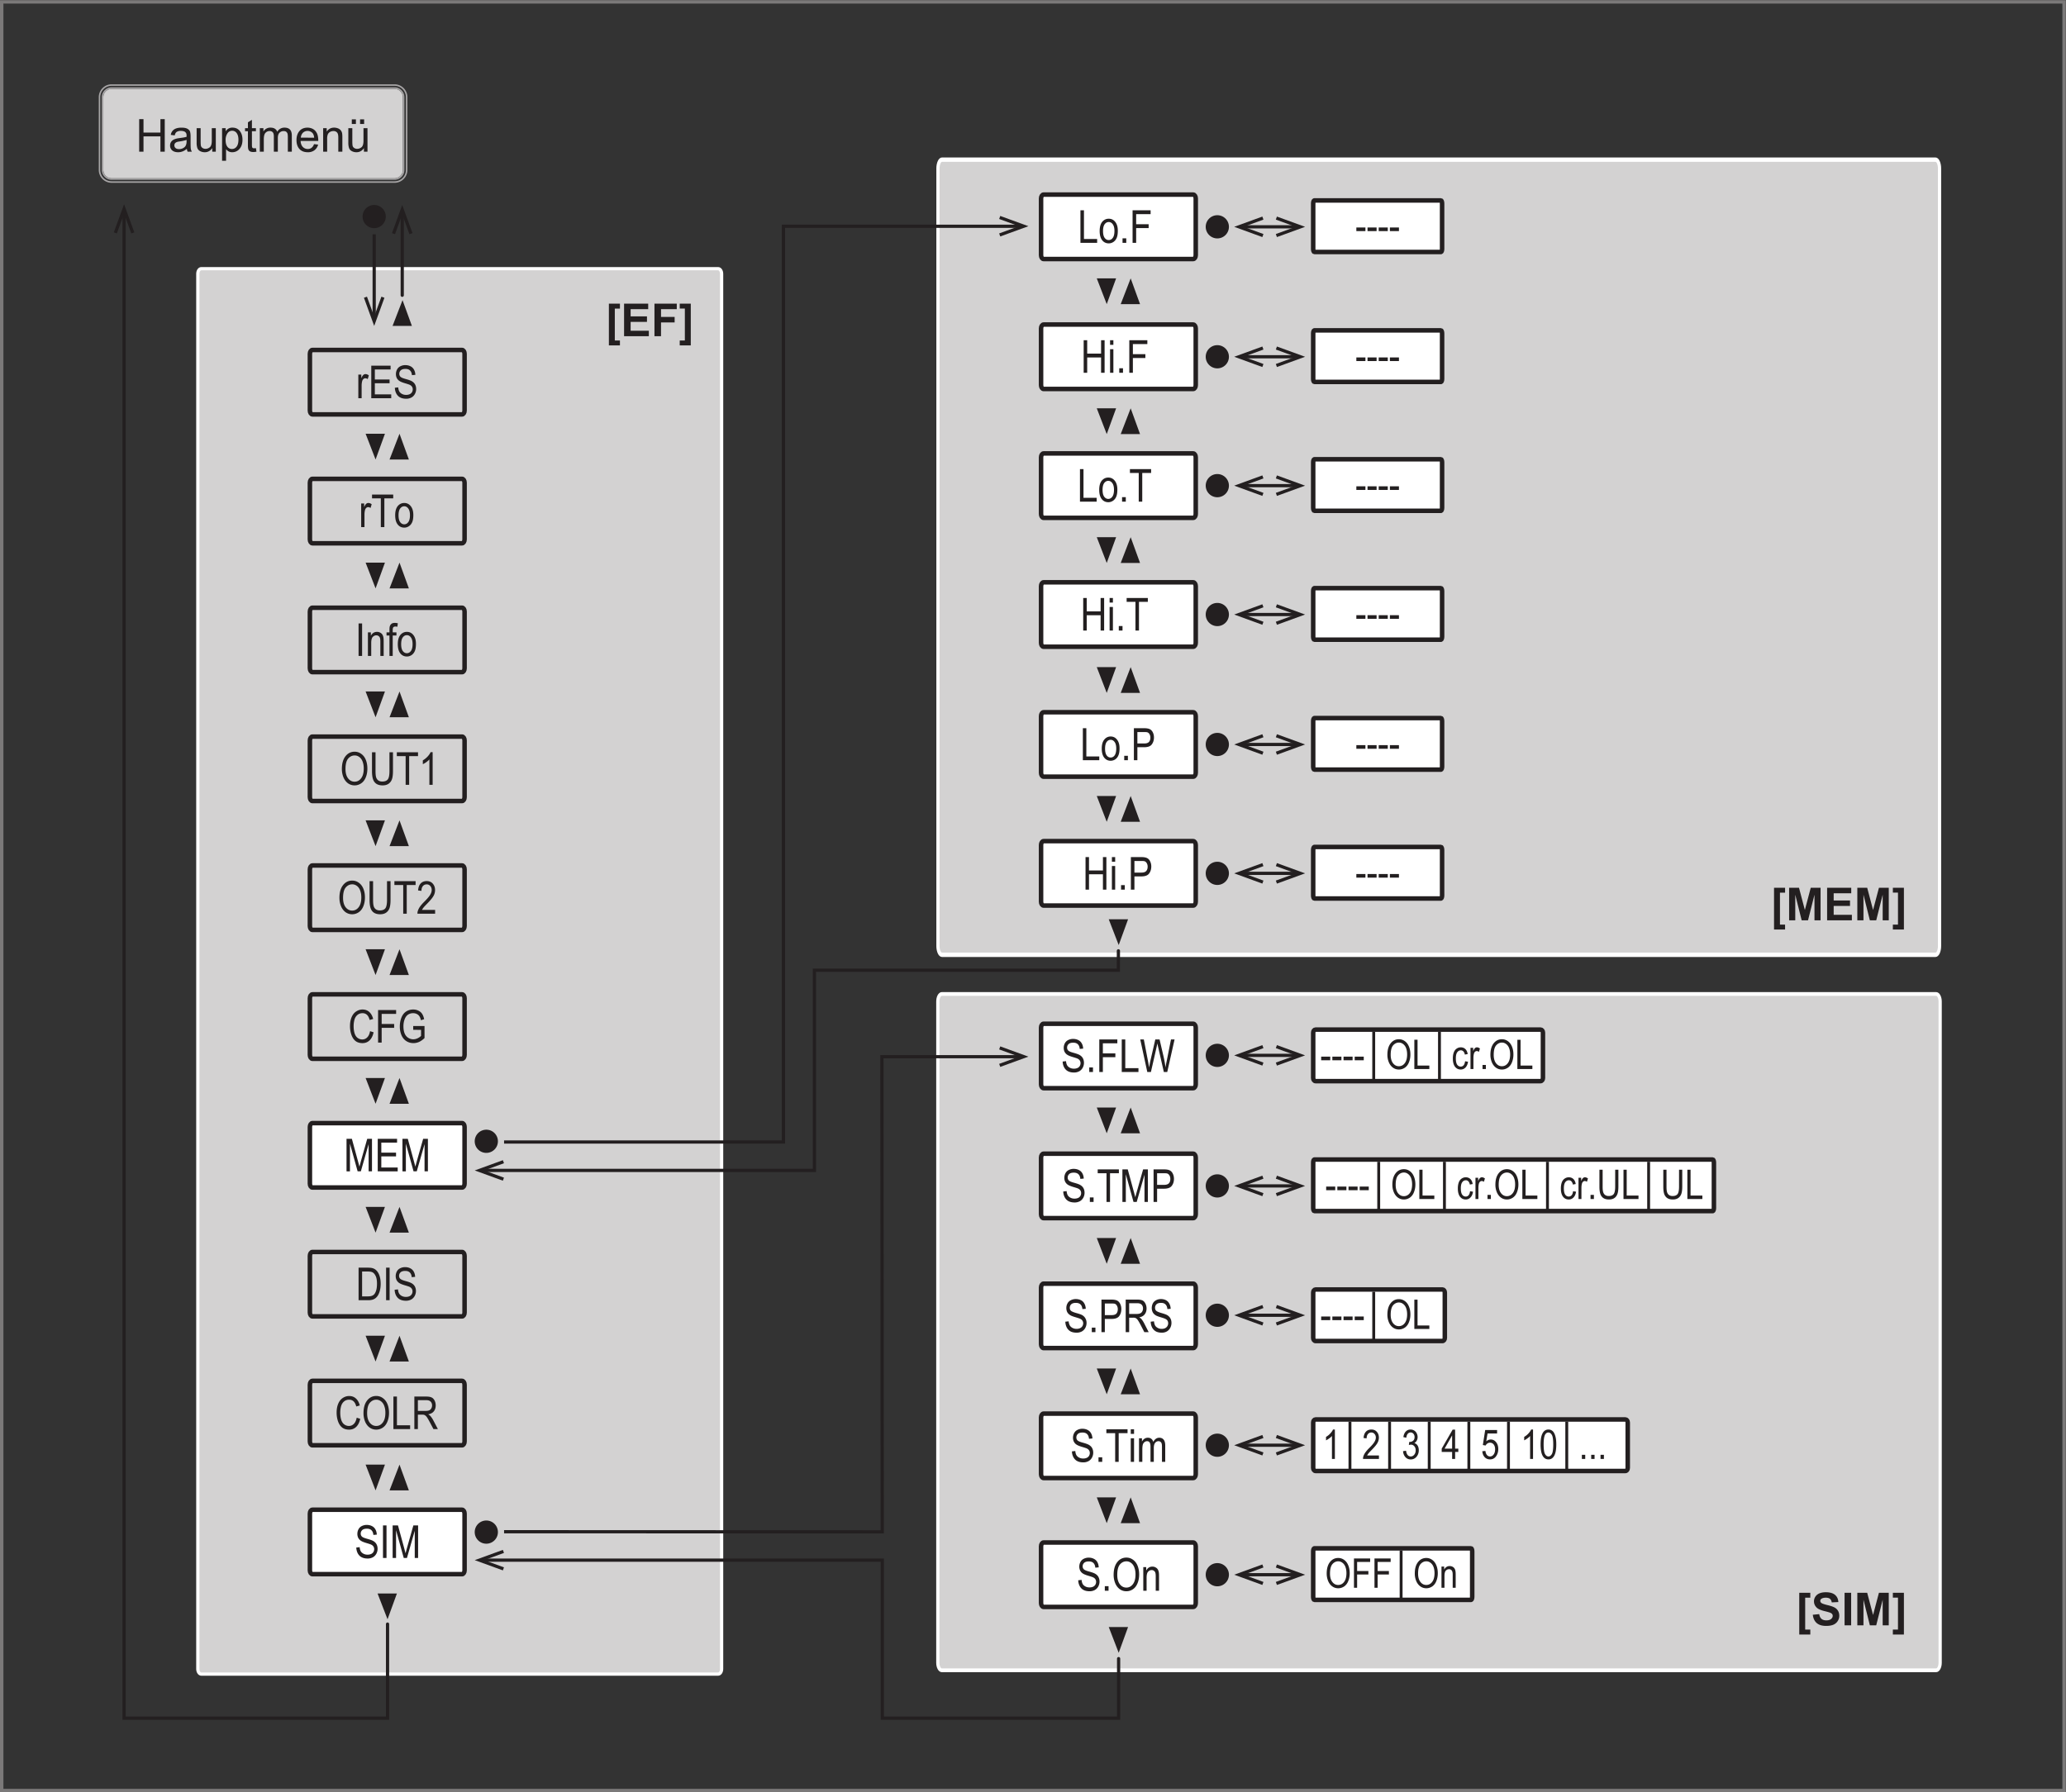 <?xml version="1.0" encoding="UTF-8" standalone="no"?>
<svg
   width="604.724"
   height="524.731"
   version="1.1"
   id="svg175"
   sodipodi:docname="sd0548_EF_MEM_SIM-menue.svg"
   inkscape:version="1.3.2 (091e20ef0f, 2023-11-25)"
   xmlns:inkscape="http://www.inkscape.org/namespaces/inkscape"
   xmlns:sodipodi="http://sodipodi.sourceforge.net/DTD/sodipodi-0.dtd"
   xmlns="http://www.w3.org/2000/svg"
   xmlns:svg="http://www.w3.org/2000/svg">
  <rect width="100%" height="100%" fill="#333333" stroke="none"/>
  <sodipodi:namedview
     id="namedview175"
     pagecolor="#ffffff"
     bordercolor="#000000"
     borderopacity="0.25"
     inkscape:showpageshadow="2"
     inkscape:pageopacity="0.0"
     inkscape:pagecheckerboard="0"
     inkscape:deskcolor="#d1d1d1"
     inkscape:zoom="2.2964147"
     inkscape:cx="302.42796"
     inkscape:cy="297.20242"
     inkscape:window-width="2560"
     inkscape:window-height="1402"
     inkscape:window-x="0"
     inkscape:window-y="38"
     inkscape:window-maximized="1"
     inkscape:current-layer="svg175" />
  <defs
     id="defs1" />
  <path
     d="M1.261 0H.964v-1.897q-.109.104-.281.207-.175.104-.315.154v-.29q.253-.114.439-.281.185-.17.264-.325h.19Zm.809-.56.285-.027q.037.203.136.294a.38.38 0 0 0 .265.091q.135.001.24-.064a.5.5 0 0 0 .17-.166q.064-.108.11-.286.045-.179.046-.361v-.06a.7.7 0 0 1-.248.23.66.66 0 0 1-.33.088.68.68 0 0 1-.513-.218q-.208-.218-.207-.576 0-.368.215-.591a.73.73 0 0 1 .546-.226q.239 0 .434.127.194.127.293.365.104.235.104.678 0 .466-.1.742a.85.85 0 0 1-.301.417.77.77 0 0 1-.463.143.7.7 0 0 1-.468-.155.7.7 0 0 1-.214-.444m1.22-1.07a.58.58 0 0 0-.137-.406.43.43 0 0 0-.331-.15.46.46 0 0 0-.347.162.6.6 0 0 0-.145.421q0 .231.14.377a.46.46 0 0 0 .344.143q.206 0 .339-.143.136-.145.136-.405m0 0"
     aria-label="19"
     style="fill:#231f20;fill-opacity:1;fill-rule:nonzero;stroke:none"
     transform="matrix(3.78 0 0 3.937 590.487 970.185)"
     id="path1"
     clip-path="none" />
  <path
     d="M453.918.375H.375v393.449h453.543z"
     clip-path="none"
     style="fill:none;stroke:#7b7979;stroke-width:.75;stroke-linecap:butt;stroke-linejoin:miter;stroke-miterlimit:4;stroke-dasharray:none;stroke-opacity:1"
     transform="matrix(1.331 0 0 -1.331 0 524.731)"
     id="path2" />
  <path
     d="M0 0h218.654c.489 0 .886-.636.886-1.42v-124.173c0-.784-.397-1.42-.886-1.42H0c-.489 0-.886.636-.886 1.42V-1.42C-.886-.636-.489 0 0 0"
     clip-path="none"
     style="fill:#d3d2d2;fill-opacity:1;fill-rule:evenodd;stroke:#fff;stroke-width:.709;stroke-linecap:butt;stroke-linejoin:miter;stroke-miterlimit:3.864;stroke-dasharray:none;stroke-opacity:1"
     transform="matrix(1.331 0 0 -1.559 275.682 291.012)"
     id="path3" />
  <path
     d="M0 0v-9.978c0-.376.111-.68.249-.68h87.625c.137 0 .249.304.249.68V0c0 .376-.112.68-.249.68H.249C.111.68 0 .376 0 0"
     clip-path="none"
     style="fill:#fff;fill-opacity:1;fill-rule:nonzero;stroke:#231f20;stroke-width:.992;stroke-linecap:butt;stroke-linejoin:miter;stroke-miterlimit:3.864;stroke-dasharray:none;stroke-opacity:1"
     transform="matrix(1.331 0 0 -1.331 384.375 340.392)"
     id="path4" />
  <g
     aria-label="----│OL│cr.OL│cr.UL│UL"
     clip-path="none"
     transform="matrix(1.331 0 0 1.623 387.858 351.042)"
     id="g5">
    <path
       d="M.236-1.588v-.655H2.23v.655zm2.456 0v-.655h1.995v.655zm2.459 0v-.655h1.996v.655zm2.456 0v-.655h1.996v.655zM11.475 2.242v-8.96h.634v8.96zm3.319-4.812q0-1.317.704-2.06.714-.75 1.831-.75.727.001 1.315.355.585.347.892.973.317.628.317 1.414a3.1 3.1 0 0 1-.329 1.444 2.16 2.16 0 0 1-.915.963q-.601.318-1.28.317-.752.001-1.338-.356a2.35 2.35 0 0 1-.892-.981 2.94 2.94 0 0 1-.305-1.32m.728.01q0 .952.504 1.501.516.549 1.292.549.796 0 1.303-.549.515-.556.516-1.579-.001-.642-.223-1.126a1.7 1.7 0 0 0-.646-.74 1.7 1.7 0 0 0-.939-.27 1.8 1.8 0 0 0-1.28.51q-.527.513-.527 1.703M20.725 0v-5.284h.704v4.658h2.594V0Zm5.205 2.242v-8.96h.634v8.96zm5.952-3.647.645.086q-.107.656-.54 1.03-.435.375-1.056.375-.788.002-1.268-.51-.47-.52-.47-1.472-.001-.626.2-1.088a1.46 1.46 0 0 1 .622-.693q.423-.24.916-.24.62 0 1.021.317.397.318.505.895l-.622.096q-.096-.382-.329-.577a.82.82 0 0 0-.552-.193q-.482.001-.798.356-.306.348-.305 1.107 0 .772.293 1.127.304.346.775.346a.9.9 0 0 0 .634-.231q.257-.24.329-.731M33.07 0v-3.831h.587v.587q.221-.412.41-.539a.7.7 0 0 1 .412-.135q.325.002.669.212l-.223.606a.9.9 0 0 0-.481-.144q-.211 0-.388.135a.68.68 0 0 0-.235.346q-.105.348-.105.76V0zm2.647 0v-.741h.74v.74Zm1.734-2.57q0-1.317.705-2.06.712-.75 1.83-.75.726.001 1.316.355.584.347.892.973.316.628.317 1.414a3.1 3.1 0 0 1-.33 1.444 2.16 2.16 0 0 1-.915.963q-.6.318-1.28.317-.752.001-1.337-.356a2.35 2.35 0 0 1-.892-.981 2.94 2.94 0 0 1-.306-1.32m.728.01q-.001.952.505 1.501.516.549 1.291.549.797 0 1.303-.549.516-.556.517-1.579-.002-.642-.224-1.126a1.7 1.7 0 0 0-.645-.74 1.7 1.7 0 0 0-.94-.27 1.8 1.8 0 0 0-1.279.51q-.528.513-.528 1.703M43.382 0v-5.284h.704v4.658h2.595V0Zm5.206 2.242v-8.96h.634v8.96zm5.951-3.647.646.086c-.07.438-.253.78-.54 1.03q-.435.375-1.057.375-.787.002-1.267-.51-.47-.52-.47-1.472-.001-.626.2-1.088a1.46 1.46 0 0 1 .622-.693q.423-.24.915-.24.621 0 1.022.317.398.318.504.895l-.622.096q-.096-.382-.328-.577a.82.82 0 0 0-.552-.193q-.483.001-.798.356-.308.348-.306 1.107 0 .772.294 1.127.303.346.775.346a.9.9 0 0 0 .634-.231q.256-.24.328-.731M55.728 0v-3.831h.587v.587q.22-.412.41-.539a.7.7 0 0 1 .411-.135q.325.002.67.212l-.224.606a.9.9 0 0 0-.481-.144q-.21 0-.387.135a.68.68 0 0 0-.235.346q-.105.348-.106.76V0zm2.647 0v-.741h.74v.74Zm5.42-5.284h.704v3.05q-.002.802-.188 1.271a1.55 1.55 0 0 1-.645.76q-.471.29-1.233.29-.754-.001-1.22-.25a1.52 1.52 0 0 1-.682-.742q-.2-.49-.2-1.328v-3.051h.705v3.05q-.002.687.13 1.011a1 1 0 0 0 .434.51q.315.174.763.174.773 0 1.103-.347.327-.355.329-1.347zM65.623 0v-5.284h.704v4.658h2.594V0Zm5.209 2.242v-8.96h.634v8.96zm7.007-7.526h.705v3.05q-.002.802-.188 1.271a1.55 1.55 0 0 1-.646.76q-.471.29-1.232.29-.754-.001-1.221-.25a1.52 1.52 0 0 1-.68-.742c-.136-.327-.2-.77-.2-1.328v-3.051h.704v3.05q-.002.687.129 1.011a1 1 0 0 0 .434.51q.316.174.763.174.775 0 1.104-.347.327-.355.328-1.347zM79.668 0v-5.284h.704v4.658h2.594V0zm0 0"
       style="fill:#231f20;fill-opacity:1;fill-rule:nonzero;stroke:none"
       id="path5" />
  </g>
  <path
     d="M0 0h11.586"
     clip-path="none"
     style="fill:none;stroke:#231f20;stroke-width:.709;stroke-linecap:butt;stroke-linejoin:miter;stroke-miterlimit:3.864;stroke-dasharray:none;stroke-opacity:1"
     transform="matrix(1.331 0 0 -1.331 363.916 347.21)"
     id="path6" />
  <path
     d="m0 0 .242.666-4.362 1.588L.242 3.842 0 4.507l-6.191-2.253Z"
     clip-path="none"
     style="fill:#231f20;fill-opacity:1;fill-rule:nonzero;stroke:none"
     transform="matrix(1.331 0 0 -1.331 369.493 350.21)"
     id="path7" />
  <path
     d="m0 0-.242.666L4.12 2.254-.242 3.842 0 4.507l6.191-2.253Z"
     clip-path="none"
     style="fill:#231f20;fill-opacity:1;fill-rule:nonzero;stroke:none"
     transform="matrix(1.331 0 0 -1.331 373.762 350.21)"
     id="path8" />
  <path
     d="M0 0a2.55 2.55 0 1 1 5.102 0A2.55 2.55 0 0 1 0 0"
     clip-path="none"
     style="fill:#231f20;fill-opacity:1;fill-rule:nonzero;stroke:none"
     transform="matrix(1.331 0 0 -1.331 352.917 347.21)"
     id="path9" />
  <path
     d="M0-6.01h-4.252l2.191-5.669z"
     clip-path="none"
     style="fill:#231f20;fill-opacity:1;fill-rule:nonzero;stroke:none"
     transform="matrix(1.331 0 0 -1.331 330.191 468.355)"
     id="path10" />
  <path
     d="M0 0h11.586"
     clip-path="none"
     style="fill:none;stroke:#231f20;stroke-width:.709;stroke-linecap:butt;stroke-linejoin:miter;stroke-miterlimit:3.864;stroke-dasharray:none;stroke-opacity:1"
     transform="matrix(1.331 0 0 -1.331 363.916 423.128)"
     id="path11" />
  <path
     d="m0 0 .242.666-4.362 1.588L.242 3.842 0 4.507l-6.191-2.253Z"
     clip-path="none"
     style="fill:#231f20;fill-opacity:1;fill-rule:nonzero;stroke:none"
     transform="matrix(1.331 0 0 -1.331 369.493 426.129)"
     id="path12" />
  <path
     d="m0 0-.242.666L4.12 2.254-.242 3.842 0 4.507l6.191-2.253Z"
     clip-path="none"
     style="fill:#231f20;fill-opacity:1;fill-rule:nonzero;stroke:none"
     transform="matrix(1.331 0 0 -1.331 373.762 426.129)"
     id="path13" />
  <path
     d="M0 0a2.55 2.55 0 1 1 5.102 0A2.55 2.55 0 0 1 0 0"
     clip-path="none"
     style="fill:#231f20;fill-opacity:1;fill-rule:nonzero;stroke:none"
     transform="matrix(1.331 0 0 -1.331 352.917 423.128)"
     id="path14" />
  <path
     d="M0 0v-9.978c0-.376.233-.68.52-.68h68.132c.287 0 .52.304.52.68V0c0 .376-.233.68-.52.68H.52C.233.68 0 .376 0 0"
     clip-path="none"
     style="fill:#fff;fill-opacity:1;fill-rule:nonzero;stroke:#231f20;stroke-width:.992;stroke-linecap:butt;stroke-linejoin:miter;stroke-miterlimit:3.864;stroke-dasharray:none;stroke-opacity:1"
     transform="matrix(1.331 0 0 -1.331 384.375 416.487)"
     id="path15" />
  <g
     aria-label="1│2│3│4│5│10│..."
     clip-path="none"
     transform="matrix(1.331 0 0 1.623 387.065 427.138)"
     id="g16">
    <path
       d="M2.748 0h-.645v-4.138a3 3 0 0 1-.623.452 4.5 4.5 0 0 1-.68.337v-.626q.55-.258.95-.625.41-.364.587-.703h.411zM5.747 2.243v-8.96h.634v8.96zM12.438-.625V0H8.94a1.1 1.1 0 0 1 .07-.453q.14-.355.435-.703a6.5 6.5 0 0 1 .845-.798q.867-.701 1.162-1.117.304-.411.305-.78a.84.84 0 0 0-.282-.644q-.272-.27-.716-.27-.457 0-.74.28-.282.28-.293.779l-.669-.068q.07-.75.517-1.135.443-.395 1.209-.395.749 0 1.197.424.446.415.446 1.039 0 .318-.129.626a2.4 2.4 0 0 1-.434.645q-.294.338-.998.933-.59.491-.751.664-.167.174-.27.347zM14.463 2.243v-8.96h.634v8.96zm3.275-3.638.657-.087q.104.55.376.8.27.24.657.24.457 0 .775-.318.317-.317.317-.79-.002-.44-.294-.73a1.03 1.03 0 0 0-.751-.29q-.176.002-.458.068l.082-.568q.058.01.094.01.422 0 .751-.212.328-.22.33-.674a.77.77 0 0 0-.247-.587.83.83 0 0 0-.61-.24.91.91 0 0 0-.646.24q-.247.243-.317.712l-.646-.115q.116-.654.54-1.01.421-.356 1.045-.357.431.002.798.183.361.184.552.51.199.319.2.674-.002.346-.189.625-.177.28-.54.453.468.107.728.452.257.339.258.847-.002.693-.504 1.175-.507.482-1.268.48-.705.001-1.162-.413-.458-.412-.528-1.078m5.44 3.638v-8.96h.634v8.96ZM28.531.001V-1.26h-2.289v-.597l2.406-3.427h.54v3.427h.705v.597h-.705V0Zm0-1.858v-2.387l-1.655 2.387zm3.363 4.1v-8.96h.634v8.96zm3.275-3.629.68-.057q.079.501.353.75.281.252.669.25c.31 0 .575-.115.786-.346q.327-.354.329-.943 0-.557-.317-.876-.307-.318-.81-.318-.318 0-.575.145a1 1 0 0 0-.387.366l-.61-.087.516-2.714h2.617v.625h-2.1l-.283 1.415q.469-.326.998-.327.69 0 1.162.481.481.483.482 1.232 0 .715-.423 1.242-.506.635-1.385.635-.729 0-1.186-.404-.448-.405-.516-1.069m5.44 3.63v-8.962h.634v8.961ZM46.326 0h-.646v-4.14a3 3 0 0 1-.622.453 4.5 4.5 0 0 1-.68.337v-.626q.55-.258.95-.625.41-.364.587-.703h.41zm1.66-2.609q0-.93.189-1.501.197-.577.575-.886.387-.308.962-.308.423 0 .74.173.325.166.528.491.21.32.329.79.128.46.129 1.241-.001.934-.2 1.511-.188.57-.575.876-.379.31-.95.308-.766 0-1.198-.548-.528-.653-.528-2.147m.67 0q-.001 1.3.305 1.733.304.433.751.433.444 0 .752-.433.304-.434.305-1.733-.001-1.298-.305-1.723-.307-.433-.763-.433-.449 0-.716.375-.33.483-.33 1.781m4.771 4.851v-8.96h.634v8.96Zm3.64-2.242v-.742h.739v.742Zm2.05 0v-.742h.74v.742Zm2.055 0v-.742h.74v.742Zm0 0"
       style="fill:#231f20;fill-opacity:1;fill-rule:nonzero;stroke:none"
       id="path16" />
  </g>
  <path
     d="M0 0v-9.978c0-.376.111-.68.249-.68h34.47c.138 0 .25.304.25.68V0c0 .376-.112.68-.25.68H.249C.111.68 0 .376 0 0"
     clip-path="none"
     style="fill:#fff;fill-opacity:1;fill-rule:nonzero;stroke:#231f20;stroke-width:.992;stroke-linecap:butt;stroke-linejoin:miter;stroke-miterlimit:3.864;stroke-dasharray:none;stroke-opacity:1"
     transform="matrix(1.331 0 0 -1.331 384.375 454.22)"
     id="path17" />
  <g
     aria-label="OFF│On"
     clip-path="none"
     transform="matrix(1.331 0 0 1.623 387.858 464.871)"
     id="g18">
    <path
       d="M.353-2.571q0-1.316.704-2.06.713-.75 1.832-.75.725.001 1.314.355.585.347.892.973.317.628.317 1.414a3.1 3.1 0 0 1-.328 1.444 2.16 2.16 0 0 1-.916.963q-.601.318-1.28.317Q2.138.086 1.55-.27a2.35 2.35 0 0 1-.892-.981 2.94 2.94 0 0 1-.305-1.32m.728.01q-.001.952.505 1.501.515.549 1.29.549.798 0 1.304-.549.515-.556.516-1.579-.001-.642-.223-1.126a1.7 1.7 0 0 0-.645-.74 1.7 1.7 0 0 0-.94-.27 1.8 1.8 0 0 0-1.279.51q-.528.513-.528 1.703m5.27 2.56v-5.284h3.557v.625H7.044v1.636H9.52v.626H7.044V0zm4.51 0v-5.284h3.557v.625h-2.864v1.636h2.477v.626h-2.477V0zM16.402 2.241v-8.96h.634v8.96zm3.322-4.812q0-1.316.704-2.06.714-.75 1.831-.75.726.001 1.315.355.585.347.892.973.317.628.317 1.414a3.1 3.1 0 0 1-.329 1.444 2.16 2.16 0 0 1-.915.963q-.601.318-1.28.317-.752.001-1.338-.356a2.35 2.35 0 0 1-.892-.981 2.94 2.94 0 0 1-.305-1.32m.728.01q0 .952.504 1.501.516.549 1.292.549.796 0 1.303-.549.515-.556.516-1.579-.001-.642-.223-1.126a1.7 1.7 0 0 0-.646-.74 1.7 1.7 0 0 0-.939-.27 1.8 1.8 0 0 0-1.28.51q-.527.513-.527 1.703m5.144 2.56v-3.831h.587v.549q.421-.636 1.22-.636.353.002.634.125.292.127.435.328.15.202.2.481.045.185.046.626v2.358h-.657v-2.33c0-.262-.03-.457-.082-.587a.59.59 0 0 0-.27-.317.84.84 0 0 0-.446-.116q-.413 0-.716.26-.295.26-.294 1.001V0zm0 0"
       style="fill:#231f20;fill-opacity:1;fill-rule:nonzero;stroke:none"
       id="path18" />
  </g>
  <path
     d="M0 0h11.586"
     clip-path="none"
     style="fill:none;stroke:#231f20;stroke-width:.709;stroke-linecap:butt;stroke-linejoin:miter;stroke-miterlimit:3.864;stroke-dasharray:none;stroke-opacity:1"
     transform="matrix(1.331 0 0 -1.331 363.916 461.039)"
     id="path19" />
  <path
     d="m0 0 .242.666-4.362 1.588L.242 3.842 0 4.507l-6.191-2.253Z"
     clip-path="none"
     style="fill:#231f20;fill-opacity:1;fill-rule:nonzero;stroke:none"
     transform="matrix(1.331 0 0 -1.331 369.493 464.04)"
     id="path20" />
  <path
     d="m0 0-.242.666L4.12 2.254-.242 3.842 0 4.507l6.191-2.253Z"
     clip-path="none"
     style="fill:#231f20;fill-opacity:1;fill-rule:nonzero;stroke:none"
     transform="matrix(1.331 0 0 -1.331 373.762 464.04)"
     id="path21" />
  <path
     d="M0 0a2.55 2.55 0 1 1 5.102 0A2.55 2.55 0 0 1 0 0"
     clip-path="none"
     style="fill:#231f20;fill-opacity:1;fill-rule:nonzero;stroke:none"
     transform="matrix(1.331 0 0 -1.331 352.917 461.039)"
     id="path22" />
  <path
     d="M0 0h-4.252l2.191 5.669z"
     clip-path="none"
     style="fill:#231f20;fill-opacity:1;fill-rule:nonzero;stroke:none"
     transform="matrix(1.331 0 0 -1.331 333.694 445.946)"
     id="path23" />
  <path
     d="M0 0h-4.252l2.191-5.669z"
     clip-path="none"
     style="fill:#231f20;fill-opacity:1;fill-rule:nonzero;stroke:none"
     transform="matrix(1.331 0 0 -1.331 326.689 438.4)"
     id="path24" />
  <path
     d="M0 0v-12.472c0-.47.25-.851.558-.851h32.9c.308 0 .558.381.558.851V0c0 .47-.25.85-.558.85H.558C.25.85 0 .47 0 0"
     clip-path="none"
     style="fill:#fff;fill-opacity:1;fill-rule:nonzero;stroke:#231f20;stroke-width:.992;stroke-linecap:butt;stroke-linejoin:miter;stroke-miterlimit:3.864;stroke-dasharray:none;stroke-opacity:1"
     transform="matrix(1.331 0 0 -1.331 304.722 415.005)"
     id="path25" />
  <path
     d="m.365-1.888.74-.067q.044.444.234.732.198.28.599.452.397.173.904.173.443.001.786-.125a1.1 1.1 0 0 0 .505-.366.86.86 0 0 0 .164-.51.73.73 0 0 0-.164-.471q-.154-.21-.528-.357-.237-.085-1.045-.279-.81-.202-1.127-.375a1.55 1.55 0 0 1-.634-.54 1.36 1.36 0 0 1-.2-.73q0-.441.247-.828.255-.394.74-.588a2.8 2.8 0 0 1 1.08-.202c.428 0 .81.073 1.138.212q.502.204.775.616.268.405.294.924l-.752.058q-.06-.556-.41-.838-.344-.288-1.022-.288-.706 0-1.033.26-.317.26-.317.616-.001.317.235.52.22.212 1.162.423.95.213 1.303.375.516.232.763.597.246.369.247.837 0 .462-.27.886a1.8 1.8 0 0 1-.775.645 2.8 2.8 0 0 1-1.127.221q-.801 0-1.338-.23A1.85 1.85 0 0 1 .694-.83a2.03 2.03 0 0 1-.329-1.059M6.208 0v-.818h.821v.818zm3.665 0v-5.178H7.936v-.693h4.66v.693h-1.948v5.178Zm3.428-5.044v-.827h.727v.827zM13.3 0v-4.254h.727v4.254zm1.819 0v-4.254h.646v.596a1.56 1.56 0 0 1 .528-.5q.34-.192.763-.193.466 0 .774.203.305.195.423.548.504-.75 1.315-.75.632.001.974.356.34.346.34 1.078v2.916h-.716v-2.676q0-.432-.07-.625a.6.6 0 0 0-.258-.308.75.75 0 0 0-.423-.116q-.459.001-.751.298-.295.3-.294.953V0h-.727v-2.762q-.001-.48-.176-.722-.178-.24-.576-.241a1.03 1.03 0 0 0-.563.164.88.88 0 0 0-.376.462q-.105.31-.105.895v2.204zm0 0"
     aria-label="S.Tim"
     clip-path="none"
     style="fill:#231f20;fill-opacity:1;fill-rule:nonzero;stroke:none"
     transform="matrix(1.331 0 0 1.623 313.272 427.996)"
     id="path26" />
  <path
     d="M0 0v-12.472c0-.47.25-.851.558-.851h32.9c.308 0 .558.381.558.851V0c0 .47-.25.85-.558.85H.558C.25.85 0 .47 0 0"
     clip-path="none"
     style="fill:#fff;fill-opacity:1;fill-rule:nonzero;stroke:#231f20;stroke-width:.992;stroke-linecap:butt;stroke-linejoin:miter;stroke-miterlimit:3.864;stroke-dasharray:none;stroke-opacity:1"
     transform="matrix(1.331 0 0 -1.331 304.722 452.738)"
     id="path27" />
  <path
     d="m.364-1.886.74-.067q.044.444.234.731.198.28.599.453.396.173.904.173.443 0 .786-.125a1.1 1.1 0 0 0 .505-.366.86.86 0 0 0 .164-.51.73.73 0 0 0-.164-.472q-.154-.211-.528-.356-.237-.086-1.045-.28-.81-.201-1.127-.375a1.55 1.55 0 0 1-.634-.539 1.36 1.36 0 0 1-.2-.731q0-.441.247-.828.255-.392.74-.587a2.8 2.8 0 0 1 1.08-.202c.428 0 .81.072 1.138.212q.502.202.775.616.268.404.293.924l-.75.057q-.061-.556-.412-.837-.343-.288-1.02-.289-.707 0-1.034.26-.317.26-.317.616-.001.318.235.52.22.214 1.162.423.95.213 1.303.376.516.232.763.597.246.368.247.837 0 .462-.27.886a1.8 1.8 0 0 1-.775.644 2.8 2.8 0 0 1-1.127.222q-.801 0-1.338-.231a1.85 1.85 0 0 1-.845-.693 2.03 2.03 0 0 1-.329-1.059M6.21.001v-.819h.821v.819Zm1.94-2.86q-.001-1.46.786-2.29.784-.827 2.019-.828.82.001 1.467.395.655.385.998 1.078.34.694.34 1.578-.001.896-.364 1.598-.352.705-1.021 1.069-.66.357-1.42.356-.836.001-1.491-.395a2.63 2.63 0 0 1-.986-1.097 3.35 3.35 0 0 1-.329-1.463m.798.01q0 1.062.563 1.675.572.607 1.444.607.867 0 1.432-.616.573-.615.575-1.752 0-.711-.247-1.242a1.8 1.8 0 0 0-.704-.828 1.93 1.93 0 0 0-1.045-.298q-.834 0-1.432.568-.588.57-.586 1.886M14.67.001v-4.255h.645v.607q.467-.702 1.362-.703.375 0 .693.144.325.136.493.366.162.224.223.53.045.194.047.692V.001h-.728v-2.59c0-.293-.03-.512-.082-.654a.67.67 0 0 0-.306-.347.9.9 0 0 0-.493-.134q-.458 0-.798.298-.329.29-.328 1.107V0Zm0 0"
     aria-label="S.On"
     clip-path="none"
     style="fill:#231f20;fill-opacity:1;fill-rule:nonzero;stroke:none"
     transform="matrix(1.331 0 0 1.623 315.117 465.728)"
     id="path28" />
  <path
     d="M0 0h-4.252l2.191 5.669z"
     clip-path="none"
     style="fill:#231f20;fill-opacity:1;fill-rule:nonzero;stroke:none"
     transform="matrix(1.331 0 0 -1.331 333.694 408.213)"
     id="path29" />
  <path
     d="M0 0h-4.252l2.191-5.669z"
     clip-path="none"
     style="fill:#231f20;fill-opacity:1;fill-rule:nonzero;stroke:none"
     transform="matrix(1.331 0 0 -1.331 326.688 400.666)"
     id="path30" />
  <path
     d="M0 0v-12.472c0-.47.25-.851.558-.851h32.9c.308 0 .558.381.558.851V0c0 .47-.25.85-.558.85H.558C.25.85 0 .47 0 0"
     clip-path="none"
     style="fill:#fff;fill-opacity:1;fill-rule:nonzero;stroke:#231f20;stroke-width:.992;stroke-linecap:butt;stroke-linejoin:miter;stroke-miterlimit:3.864;stroke-dasharray:none;stroke-opacity:1"
     transform="matrix(1.331 0 0 -1.331 304.722 338.91)"
     id="path31" />
  <path
     d="m.363-1.886.74-.067q.046.444.235.731.198.28.598.453.397.173.904.173.445 0 .787-.125a1.1 1.1 0 0 0 .504-.366.86.86 0 0 0 .165-.51.73.73 0 0 0-.165-.472q-.153-.211-.528-.356-.236-.086-1.045-.279-.81-.203-1.126-.375a1.55 1.55 0 0 1-.634-.54 1.36 1.36 0 0 1-.2-.73q0-.441.247-.829.254-.392.74-.587a2.8 2.8 0 0 1 1.08-.202c.428 0 .81.072 1.138.212q.502.203.774.616.268.404.294.924l-.751.058q-.06-.556-.411-.838-.345-.288-1.021-.289-.706 0-1.033.26-.317.261-.317.616-.002.318.234.52.22.213 1.163.424.95.213 1.302.375.517.232.763.597.247.368.247.837 0 .462-.27.886a1.8 1.8 0 0 1-.775.645 2.8 2.8 0 0 1-1.127.221q-.801 0-1.338-.231a1.85 1.85 0 0 1-.845-.693 2.03 2.03 0 0 1-.329-1.059M6.21.001v-.818h.822V0Zm3.665 0v-5.179H7.937v-.693h4.66v.693H10.65V.001Zm3.495 0v-5.872h1.174l1.385 4.158q.184.578.282.867.093-.317.305-.944l1.409-4.08h1.044V0h-.74v-4.908L16.516 0h-.704l-1.69-4.996V.001Zm6.855 0v-5.872h2.219q.585 0 .892.058.433.068.716.27.292.202.47.567.186.368.187.809 0 .743-.48 1.26-.472.52-1.726.52h-1.503V.002ZM21-3.08h1.514q.763.001 1.08-.28.317-.277.317-.789-.001-.365-.188-.625a.9.9 0 0 0-.493-.357q-.2-.046-.727-.048h-1.503zm0 0"
     aria-label="S.TMP"
     clip-path="none"
     style="fill:#231f20;fill-opacity:1;fill-rule:nonzero;stroke:none"
     transform="matrix(1.331 0 0 1.623 310.735 351.9)"
     id="path32" />
  <path
     d="M0 0h-4.252l2.191 5.669z"
     clip-path="none"
     style="fill:#231f20;fill-opacity:1;fill-rule:nonzero;stroke:none"
     transform="matrix(1.331 0 0 -1.331 333.694 331.804)"
     id="path33" />
  <path
     d="M0 0h-4.252l2.191-5.669z"
     clip-path="none"
     style="fill:#231f20;fill-opacity:1;fill-rule:nonzero;stroke:none"
     transform="matrix(1.331 0 0 -1.331 326.688 324.257)"
     id="path34" />
  <path
     d="M0 0h-4.252l2.191 5.669z"
     clip-path="none"
     style="fill:#231f20;fill-opacity:1;fill-rule:nonzero;stroke:none"
     transform="matrix(1.331 0 0 -1.331 333.694 370.007)"
     id="path35" />
  <path
     d="M0 0h-4.252l2.191-5.669z"
     clip-path="none"
     style="fill:#231f20;fill-opacity:1;fill-rule:nonzero;stroke:none"
     transform="matrix(1.331 0 0 -1.331 326.688 362.46)"
     id="path36" />
  <path
     d="M0 0h113.674c.419 0 .759-.508.759-1.136v-306.88c0-.627-.34-1.136-.759-1.136H0c-.419 0-.759.509-.759 1.136v306.88C-.759-.508-.419 0 0 0"
     clip-path="none"
     style="fill:#d3d2d2;fill-opacity:1;fill-rule:evenodd;stroke:#fff;stroke-width:.709;stroke-linecap:butt;stroke-linejoin:miter;stroke-miterlimit:3.864;stroke-dasharray:none;stroke-opacity:1"
     transform="matrix(1.331 0 0 -1.331 58.91 78.66)"
     id="path37" />
  <path
     d="M0 0h-4.252l2.191 5.669z"
     clip-path="none"
     style="fill:#231f20;fill-opacity:1;fill-rule:nonzero;stroke:none"
     transform="matrix(1.331 0 0 -1.331 119.68 172.267)"
     id="path38" />
  <path
     d="M0 0h-4.252l2.191-5.669z"
     clip-path="none"
     style="fill:#231f20;fill-opacity:1;fill-rule:nonzero;stroke:none"
     transform="matrix(1.331 0 0 -1.331 112.675 164.72)"
     id="path39" />
  <path
     d="M0 0v-12.472c0-.47.25-.851.558-.851h32.9c.308 0 .558.381.558.851V0c0 .47-.25.85-.558.85H.558C.25.85 0 .47 0 0Z"
     clip-path="none"
     style="fill:none;stroke:#231f20;stroke-width:.992;stroke-linecap:butt;stroke-linejoin:miter;stroke-miterlimit:3.864;stroke-dasharray:none;stroke-opacity:1"
     transform="matrix(1.331 0 0 -1.331 90.708 141.326)"
     id="path40" />
  <path
     d="M.53 0v-4.254h.657v.645q.246-.451.458-.597a.8.8 0 0 1 .457-.144q.362 0 .74.23l-.247.674a1.04 1.04 0 0 0-.528-.154q-.238 0-.422.145a.74.74 0 0 0-.27.385q-.119.385-.118.847V0Zm4.325 0v-5.178H2.918v-.693h4.66v.693H5.63V0ZM8.01-2.127q-.001-1.183.657-1.752.55-.47 1.338-.471.879 0 1.432.577.564.577.564 1.588 0 .82-.247 1.29a1.75 1.75 0 0 1-.716.732 2.1 2.1 0 0 1-1.033.26q-.894.001-1.444-.568-.553-.577-.551-1.656m.74 0q0 .819.351 1.222.362.405.904.405.538 0 .892-.405.362-.404.364-1.241-.001-.788-.364-1.194a1.13 1.13 0 0 0-.892-.414q-.541 0-.904.405-.351.406-.352 1.222m0 0"
     aria-label="rTo"
     clip-path="none"
     style="fill:#231f20;fill-opacity:1;fill-rule:nonzero;stroke:none"
     transform="matrix(1.331 0 0 1.623 105.01 154.319)"
     id="path41" />
  <path
     d="M0 0h-4.252l2.191 5.669z"
     clip-path="none"
     style="fill:#231f20;fill-opacity:1;fill-rule:nonzero;stroke:none"
     transform="matrix(1.331 0 0 -1.331 119.68 210)"
     id="path42" />
  <path
     d="M0 0h-4.252l2.191-5.669z"
     clip-path="none"
     style="fill:#231f20;fill-opacity:1;fill-rule:nonzero;stroke:none"
     transform="matrix(1.331 0 0 -1.331 112.675 202.453)"
     id="path43" />
  <path
     d="M0 0v-12.472c0-.47.25-.851.558-.851h32.9c.308 0 .558.381.558.851V0c0 .47-.25.85-.558.85H.558C.25.85 0 .47 0 0Z"
     clip-path="none"
     style="fill:none;stroke:#231f20;stroke-width:.992;stroke-linecap:butt;stroke-linejoin:miter;stroke-miterlimit:3.864;stroke-dasharray:none;stroke-opacity:1"
     transform="matrix(1.331 0 0 -1.331 90.708 179.059)"
     id="path44" />
  <g
     aria-label="Info"
     clip-path="none"
     transform="matrix(1.331 0 0 1.623 103.94 192.052)"
     id="g45">
    <path
       d="M.764 0v-5.87h.775V0ZM2.818 0v-4.253h.646v.606q.467-.702 1.361-.703.376 0 .693.145.325.135.493.365.162.224.223.53.046.194.047.693V0h-.728v-2.59q-.002-.44-.082-.654a.67.67 0 0 0-.305-.346.9.9 0 0 0-.493-.135q-.458.001-.798.298-.33.29-.33 1.107v2.32Zm4.736 0v-3.695H6.91v-.558h.645v-.453q0-.422.07-.635a.93.93 0 0 1 .365-.453q.268-.173.74-.173.303.001.668.068l-.105.635a2 2 0 0 0-.423-.048q-.329 0-.47.144-.13.138-.129.52v.395h.822v.558H8.27V0ZM9.39-2.125q-.002-1.183.657-1.752.55-.47 1.338-.472.879 0 1.432.578.564.577.564 1.588 0 .82-.247 1.29a1.75 1.75 0 0 1-.716.731 2.1 2.1 0 0 1-1.033.26Q10.49.098 9.94-.47q-.553-.577-.551-1.655m.739 0q0 .819.352 1.222.361.404.904.404.538 0 .892-.404.362-.404.364-1.242-.001-.788-.364-1.193a1.13 1.13 0 0 0-.892-.414q-.541 0-.904.404-.352.406-.352 1.223m0 0"
       style="fill:#231f20;fill-opacity:1;fill-rule:nonzero;stroke:none"
       id="path45" />
  </g>
  <path
     d="M0 0h-4.252l2.191 5.669z"
     clip-path="none"
     style="fill:#231f20;fill-opacity:1;fill-rule:nonzero;stroke:none"
     transform="matrix(1.331 0 0 -1.331 119.68 247.733)"
     id="path46" />
  <path
     d="M0 0h-4.252l2.191-5.669z"
     clip-path="none"
     style="fill:#231f20;fill-opacity:1;fill-rule:nonzero;stroke:none"
     transform="matrix(1.331 0 0 -1.331 112.675 240.186)"
     id="path47" />
  <path
     d="M0 0v-12.472c0-.47.25-.851.558-.851h32.9c.308 0 .558.381.558.851V0c0 .47-.25.85-.558.85H.558C.25.85 0 .47 0 0Z"
     clip-path="none"
     style="fill:none;stroke:#231f20;stroke-width:.992;stroke-linecap:butt;stroke-linejoin:miter;stroke-miterlimit:3.864;stroke-dasharray:none;stroke-opacity:1"
     transform="matrix(1.331 0 0 -1.331 90.708 216.792)"
     id="path48" />
  <path
     d="M.399-2.86q0-1.46.786-2.29.786-.827 2.02-.828.818 0 1.467.395.655.385.997 1.078.34.694.34 1.578 0 .897-.363 1.598-.352.704-1.021 1.068-.66.357-1.42.356-.836.001-1.491-.394a2.63 2.63 0 0 1-.986-1.097A3.35 3.35 0 0 1 .399-2.86m.798.01q0 1.062.564 1.675.571.606 1.443.606.869.001 1.432-.616.574-.614.576-1.752 0-.71-.247-1.241a1.8 1.8 0 0 0-.704-.828 1.93 1.93 0 0 0-1.045-.298q-.834 0-1.432.568-.588.57-.587 1.886m9.667-3.022h.774v3.388q0 .888-.2 1.415-.2.52-.727.847-.518.318-1.362.317-.821 0-1.35-.279a1.62 1.62 0 0 1-.75-.827q-.225-.539-.224-1.473v-3.388H7.8v3.388q0 .772.14 1.136c.095.238.253.423.482.558q.352.194.857.192.855.001 1.22-.385.363-.393.365-1.501zm3.56 5.871v-5.178h-1.938v-.693h4.66v.693h-1.948v5.178zm5.939 0h-.716v-4.591q-.26.252-.681.5a5 5 0 0 1-.763.366v-.693a4.4 4.4 0 0 0 1.056-.693q.457-.405.646-.78h.458zm0 0"
     aria-label="OUT1"
     clip-path="none"
     style="fill:#231f20;fill-opacity:1;fill-rule:nonzero;stroke:none"
     transform="matrix(1.331 0 0 1.623 99.535 229.785)"
     id="path49" />
  <path
     d="M0 0h-4.252l2.191 5.669z"
     clip-path="none"
     style="fill:#231f20;fill-opacity:1;fill-rule:nonzero;stroke:none"
     transform="matrix(1.331 0 0 -1.331 119.68 285.466)"
     id="path50" />
  <path
     d="M0 0h-4.252l2.191-5.669z"
     clip-path="none"
     style="fill:#231f20;fill-opacity:1;fill-rule:nonzero;stroke:none"
     transform="matrix(1.331 0 0 -1.331 112.675 277.92)"
     id="path51" />
  <path
     d="M0 0v-12.472c0-.47.25-.851.558-.851h32.9c.308 0 .558.381.558.851V0c0 .47-.25.85-.558.85H.558C.25.85 0 .47 0 0Z"
     clip-path="none"
     style="fill:none;stroke:#231f20;stroke-width:.992;stroke-linecap:butt;stroke-linejoin:miter;stroke-miterlimit:3.864;stroke-dasharray:none;stroke-opacity:1"
     transform="matrix(1.331 0 0 -1.331 90.708 254.525)"
     id="path52" />
  <path
     d="M.399-2.859q-.002-1.46.786-2.29.785-.828 2.019-.828.82 0 1.467.394.656.386.998 1.078.34.694.34 1.579-.002.896-.363 1.598-.353.704-1.022 1.068-.659.357-1.42.356-.836.001-1.49-.394a2.63 2.63 0 0 1-.987-1.098A3.35 3.35 0 0 1 .4-2.859m.798.01q0 1.061.563 1.675.573.606 1.444.606.868 0 1.432-.616.574-.615.575-1.752 0-.711-.246-1.241a1.8 1.8 0 0 0-.705-.828 1.93 1.93 0 0 0-1.044-.299q-.835 0-1.432.568c-.394.38-.587 1.009-.587 1.887m9.666-3.023h.775v3.389q-.001.888-.2 1.414-.2.52-.727.848-.519.317-1.362.317-.823 0-1.35-.279a1.62 1.62 0 0 1-.751-.828q-.224-.538-.223-1.472v-3.389h.774v3.389q0 .772.141 1.135.14.357.482.559.35.194.856.192.856.001 1.221-.385.362-.393.364-1.501zM14.426 0v-5.178h-1.937v-.694h4.66v.694H15.2V0Zm7.016-.693V0h-3.885q-.015-.26.082-.5.15-.395.481-.78.326-.383.94-.886.96-.786 1.29-1.241.34-.462.34-.876a.95.95 0 0 0-.304-.713q-.307-.297-.798-.298-.529 0-.846.318-.306.309-.305.856l-.74-.077q.071-.826.564-1.26.502-.434 1.338-.434.846.002 1.338.472.494.462.493 1.155 0 .358-.14.693-.142.338-.482.712-.331.375-1.115 1.04-.648.54-.833.74-.177.195-.305.386zm0 0"
     aria-label="OUT2"
     clip-path="none"
     style="fill:#231f20;fill-opacity:1;fill-rule:nonzero;stroke:none"
     transform="matrix(1.331 0 0 1.623 98.821 267.518)"
     id="path53" />
  <path
     d="M0 0v-12.472c0-.47.25-.851.558-.851h32.9c.308 0 .558.381.558.851V0c0 .47-.25.85-.558.85H.558C.25.85 0 .47 0 0Z"
     clip-path="none"
     style="fill:none;stroke:#231f20;stroke-width:.992;stroke-linecap:butt;stroke-linejoin:miter;stroke-miterlimit:3.864;stroke-dasharray:none;stroke-opacity:1"
     transform="matrix(1.331 0 0 -1.331 90.708 292.258)"
     id="path54" />
  <path
     d="m4.825-2.06.775.201q-.247.955-.88 1.454-.635.5-1.55.5-.95.001-1.55-.385-.588-.383-.904-1.116a4 4 0 0 1-.305-1.579q0-.912.352-1.598.352-.682.998-1.03a2.9 2.9 0 0 1 1.42-.356q.88 0 1.48.453.598.443.845 1.251l-.775.183q-.201-.636-.587-.924-.388-.297-.974-.299-.682.001-1.139.328a1.68 1.68 0 0 0-.645.866 3.7 3.7 0 0 0-.177 1.126q0 .752.212 1.31.22.558.68.837.469.27 1.01.27.642 0 1.092-.376.456-.374.622-1.117M6.588-.002v-5.871h3.968v.693H7.375v1.819h2.747v.693H7.375v2.666Zm7.724-2.3v-.693h2.489V-.82q-.578.462-1.186.693a3.7 3.7 0 0 1-1.244.221q-.87.001-1.573-.365A2.5 2.5 0 0 1 11.73-1.34a3.34 3.34 0 0 1-.364-1.569q0-.854.352-1.598c.24-.493.587-.859 1.033-1.097q.68-.365 1.561-.366.633.002 1.15.212.516.203.81.568.292.367.446.963l-.704.192q-.13-.45-.329-.703a1.4 1.4 0 0 0-.563-.414 2.1 2.1 0 0 0-.81-.154 2.4 2.4 0 0 0-.927.164 1.6 1.6 0 0 0-.622.424 1.9 1.9 0 0 0-.364.577q-.237.548-.235 1.184-.002.79.27 1.319.28.519.798.78.515.26 1.092.26.501.001.986-.193.48-.202.728-.424V-2.3zm0 0"
     aria-label="CFG"
     clip-path="none"
     style="fill:#231f20;fill-opacity:1;fill-rule:nonzero;stroke:none"
     transform="matrix(1.331 0 0 1.623 101.898 305.25)"
     id="path55" />
  <path
     d="M0 0h-4.252l2.191 5.669z"
     clip-path="none"
     style="fill:#231f20;fill-opacity:1;fill-rule:nonzero;stroke:none"
     transform="matrix(1.331 0 0 -1.331 119.68 134.534)"
     id="path56" />
  <path
     d="M0 0h-4.252l2.191-5.669z"
     clip-path="none"
     style="fill:#231f20;fill-opacity:1;fill-rule:nonzero;stroke:none"
     transform="matrix(1.331 0 0 -1.331 112.675 126.987)"
     id="path57" />
  <path
     d="M0 0v-12.472c0-.47.25-.851.558-.851h32.9c.308 0 .558.381.558.851V0c0 .47-.25.85-.558.85H.558C.25.85 0 .47 0 0Z"
     clip-path="none"
     style="fill:none;stroke:#231f20;stroke-width:.992;stroke-linecap:butt;stroke-linejoin:miter;stroke-miterlimit:3.864;stroke-dasharray:none;stroke-opacity:1"
     transform="matrix(1.331 0 0 -1.331 90.708 103.593)"
     id="path58" />
  <path
     d="M.529 0v-4.255h.657v.645q.246-.45.458-.597A.8.8 0 0 1 2.1-4.35q.362 0 .74.23l-.247.675a1.04 1.04 0 0 0-.528-.154q-.238 0-.422.144a.74.74 0 0 0-.27.385q-.119.385-.118.847v2.223zm2.846 0v-5.872h4.25v.693H4.16v1.8h3.24v.683h-3.24v2.002h3.604V0Zm5.188-1.887.74-.068q.045.444.235.732.198.28.598.452.397.174.904.174.444 0 .786-.126a1.1 1.1 0 0 0 .505-.365.86.86 0 0 0 .165-.51.73.73 0 0 0-.165-.472q-.154-.211-.528-.356-.236-.086-1.045-.28-.81-.202-1.127-.375a1.55 1.55 0 0 1-.633-.539 1.36 1.36 0 0 1-.2-.731q0-.441.247-.828.255-.393.739-.587a2.8 2.8 0 0 1 1.08-.202q.644.001 1.139.211.501.203.774.617.268.403.294.924l-.752.057q-.06-.556-.41-.837-.345-.29-1.022-.289-.705 0-1.033.26-.316.26-.316.616-.001.318.234.52.22.214 1.162.423.952.213 1.303.376.516.231.763.596.247.369.247.838 0 .463-.27.885a1.8 1.8 0 0 1-.775.645 2.8 2.8 0 0 1-1.127.222q-.801 0-1.338-.231a1.85 1.85 0 0 1-.845-.693 2.03 2.03 0 0 1-.329-1.06m0 0"
     aria-label="rES"
     clip-path="none"
     style="fill:#231f20;fill-opacity:1;fill-rule:nonzero;stroke:none"
     transform="matrix(1.331 0 0 1.623 104.18 116.586)"
     id="path59" />
  <path
     d="M0 0h-4.252l2.191 5.669z"
     clip-path="none"
     style="fill:#231f20;fill-opacity:1;fill-rule:nonzero;stroke:none"
     transform="matrix(1.331 0 0 -1.331 119.68 360.891)"
     id="path60" />
  <path
     d="M0 0h-4.252l2.191-5.669z"
     clip-path="none"
     style="fill:#231f20;fill-opacity:1;fill-rule:nonzero;stroke:none"
     transform="matrix(1.331 0 0 -1.331 112.675 353.345)"
     id="path61" />
  <path
     d="M0 0v-12.472c0-.47.25-.851.558-.851h32.9c.308 0 .558.381.558.851V0c0 .47-.25.85-.558.85H.558C.25.85 0 .47 0 0"
     clip-path="none"
     style="fill:#fff;fill-opacity:1;fill-rule:nonzero;stroke:#231f20;stroke-width:.992;stroke-linecap:butt;stroke-linejoin:miter;stroke-miterlimit:3.864;stroke-dasharray:none;stroke-opacity:1"
     transform="matrix(1.331 0 0 -1.331 90.708 329.95)"
     id="path62" />
  <path
     d="M.611 0v-5.87h1.174L3.17-1.714q.185.578.282.866.093-.316.305-.943l1.409-4.08H6.21V0h-.74v-4.908L3.758 0h-.704l-1.69-4.996V.001Zm6.864 0v-5.87h4.25v.692H8.261v1.8h3.24v.683h-3.24v2.002h3.603v.694Zm5.435 0v-5.87h1.174l1.385 4.157q.185.578.281.866.094-.316.306-.943l1.408-4.08h1.045V0h-.74v-4.908L16.056 0h-.705l-1.69-4.996V.001Zm0 0"
     aria-label="MEM"
     clip-path="none"
     style="fill:#231f20;fill-opacity:1;fill-rule:nonzero;stroke:none"
     transform="matrix(1.331 0 0 1.623 100.616 342.943)"
     id="path63" />
  <path
     d="M0 0h-4.252l2.191 5.669z"
     clip-path="none"
     style="fill:#231f20;fill-opacity:1;fill-rule:nonzero;stroke:none"
     transform="matrix(1.331 0 0 -1.331 119.68 398.624)"
     id="path64" />
  <path
     d="M0 0h-4.252l2.191-5.669z"
     clip-path="none"
     style="fill:#231f20;fill-opacity:1;fill-rule:nonzero;stroke:none"
     transform="matrix(1.331 0 0 -1.331 112.675 391.078)"
     id="path65" />
  <path
     d="M0 0v-12.472c0-.47.25-.851.558-.851h32.9c.308 0 .558.381.558.851V0c0 .47-.25.85-.558.85H.558C.25.85 0 .47 0 0Z"
     clip-path="none"
     style="fill:none;stroke:#231f20;stroke-width:.992;stroke-linecap:butt;stroke-linejoin:miter;stroke-miterlimit:3.864;stroke-dasharray:none;stroke-opacity:1"
     transform="matrix(1.331 0 0 -1.331 90.708 367.683)"
     id="path66" />
  <path
     d="M.634-.001v-5.872h2.019q.692 0 1.044.087.503.116.869.424.456.386.692 1 .234.609.235 1.396-.001.665-.164 1.184a2.8 2.8 0 0 1-.4.857 2.1 2.1 0 0 1-.54.53q-.282.194-.692.298a4.2 4.2 0 0 1-.95.096zm.774-.693h1.256q.574.001.904-.106.338-.105.54-.308.27-.278.423-.741.151-.461.152-1.136 0-.914-.305-1.405-.296-.498-.728-.664-.317-.124-1.01-.126H1.409Zm5.277.693v-5.872h.774V0zm1.878-1.887.74-.067q.044.444.234.731.198.28.599.453.397.173.903.173.444.001.787-.125a1.1 1.1 0 0 0 .505-.366.86.86 0 0 0 .164-.51.73.73 0 0 0-.164-.472q-.155-.211-.529-.356-.235-.085-1.044-.279-.81-.202-1.127-.375a1.55 1.55 0 0 1-.634-.54 1.36 1.36 0 0 1-.2-.73q0-.441.247-.829.255-.393.74-.587a2.8 2.8 0 0 1 1.08-.202q.644.001 1.138.212.501.204.775.616.267.404.293.924l-.751.058q-.06-.556-.411-.838-.344-.288-1.021-.288-.706 0-1.033.26-.317.261-.317.615-.002.318.235.52.22.213 1.162.424.95.213 1.303.375.515.232.763.597.246.368.246.837 0 .463-.27.886a1.8 1.8 0 0 1-.775.645 2.8 2.8 0 0 1-1.126.221q-.8 0-1.339-.231a1.85 1.85 0 0 1-.845-.693 2.03 2.03 0 0 1-.328-1.059m0 0"
     aria-label="DIS"
     clip-path="none"
     style="fill:#231f20;fill-opacity:1;fill-rule:nonzero;stroke:none"
     transform="matrix(1.331 0 0 1.623 104.114 380.677)"
     id="path67" />
  <path
     d="M0 0h-4.252l2.191 5.669z"
     clip-path="none"
     style="fill:#231f20;fill-opacity:1;fill-rule:nonzero;stroke:none"
     transform="matrix(1.331 0 0 -1.331 119.68 436.357)"
     id="path68" />
  <path
     d="M0 0h-4.252l2.191-5.669z"
     clip-path="none"
     style="fill:#231f20;fill-opacity:1;fill-rule:nonzero;stroke:none"
     transform="matrix(1.331 0 0 -1.331 112.675 428.81)"
     id="path69" />
  <path
     d="M0 0v-12.472c0-.47.25-.851.558-.851h32.9c.308 0 .558.381.558.851V0c0 .47-.25.85-.558.85H.558C.25.85 0 .47 0 0Z"
     clip-path="none"
     style="fill:none;stroke:#231f20;stroke-width:.992;stroke-linecap:butt;stroke-linejoin:miter;stroke-miterlimit:3.864;stroke-dasharray:none;stroke-opacity:1"
     transform="matrix(1.331 0 0 -1.331 90.708 405.416)"
     id="path70" />
  <path
     d="m4.824-2.06.775.202q-.247.954-.88 1.453-.635.501-1.55.5-.95 0-1.55-.384-.588-.383-.904-1.117A4 4 0 0 1 .41-2.984q0-.913.352-1.598.352-.683.998-1.03a2.9 2.9 0 0 1 1.42-.356q.88 0 1.48.452.598.444.845 1.252l-.775.182q-.201-.634-.587-.924-.388-.297-.974-.298-.682 0-1.139.327a1.68 1.68 0 0 0-.645.867 3.7 3.7 0 0 0-.177 1.126q0 .751.212 1.309.22.56.68.837.469.27 1.01.27.642 0 1.092-.376.456-.373.622-1.116m1.496-.8q0-1.46.787-2.29.785-.827 2.019-.828.82.001 1.467.395.655.385.998 1.078.34.694.34 1.578-.001.897-.364 1.598-.352.705-1.02 1.069-.661.357-1.421.356-.837.001-1.49-.395a2.63 2.63 0 0 1-.987-1.097A3.35 3.35 0 0 1 6.32-2.86m.799.01q0 1.062.563 1.675.573.607 1.444.607.867 0 1.432-.616.573-.615.575-1.752 0-.711-.246-1.242a1.8 1.8 0 0 0-.705-.828 1.93 1.93 0 0 0-1.044-.298q-.835 0-1.432.568-.589.57-.587 1.886M12.899 0v-5.872h.775v5.178h2.9V0zm4.605 0v-5.872h2.606q.784 0 1.185.164.41.154.658.558.246.396.246.886-.001.616-.41 1.049-.401.426-1.245.548.303.145.47.29.338.31.645.779L22.68 0h-.974l-.786-1.223q-.344-.526-.564-.808a1.6 1.6 0 0 0-.387-.385 1.3 1.3 0 0 0-.352-.164 2.3 2.3 0 0 0-.435-.029h-.903V0Zm.775-3.283h1.666q.538.002.834-.106a.9.9 0 0 0 .458-.356.9.9 0 0 0 .164-.52.86.86 0 0 0-.305-.683q-.309-.269-.951-.27h-1.866zm0 0"
     aria-label="COLR"
     clip-path="none"
     style="fill:#231f20;fill-opacity:1;fill-rule:nonzero;stroke:none"
     transform="matrix(1.331 0 0 1.623 97.985 418.41)"
     id="path71" />
  <path
     d="M0 0h-4.252l2.191-5.669z"
     clip-path="none"
     style="fill:#231f20;fill-opacity:1;fill-rule:nonzero;stroke:none"
     transform="matrix(1.331 0 0 -1.331 116.177 466.544)"
     id="path72" />
  <path
     d="M0 0v-12.472c0-.47.25-.851.558-.851h32.9c.308 0 .558.381.558.851V0c0 .47-.25.85-.558.85H.558C.25.85 0 .47 0 0"
     clip-path="none"
     style="fill:#fff;fill-opacity:1;fill-rule:nonzero;stroke:#231f20;stroke-width:.992;stroke-linecap:butt;stroke-linejoin:miter;stroke-miterlimit:3.864;stroke-dasharray:none;stroke-opacity:1"
     transform="matrix(1.331 0 0 -1.331 90.708 443.15)"
     id="path73" />
  <g
     aria-label="SIM"
     clip-path="none"
     transform="matrix(1.331 0 0 1.623 103.804 456.143)"
     id="g74">
    <path
       d="m.365-1.886.74-.068q.044.444.234.732.198.28.599.452.397.174.903.174.444 0 .787-.126a1.1 1.1 0 0 0 .505-.365.86.86 0 0 0 .164-.51.73.73 0 0 0-.164-.472q-.155-.211-.529-.356-.236-.086-1.044-.28-.81-.202-1.127-.375a1.55 1.55 0 0 1-.634-.539 1.36 1.36 0 0 1-.2-.731q0-.441.247-.828.255-.393.74-.587a2.8 2.8 0 0 1 1.08-.202c.428 0 .81.072 1.138.211q.502.204.775.616.268.405.293.924l-.751.058q-.06-.556-.41-.837-.344-.29-1.022-.289-.706 0-1.033.26-.317.26-.317.616-.002.318.235.52.22.214 1.162.423.95.213 1.303.376.515.231.763.596.246.369.246.838 0 .463-.27.885a1.8 1.8 0 0 1-.774.645 2.8 2.8 0 0 1-1.127.222q-.801 0-1.338-.231a1.85 1.85 0 0 1-.846-.693 2.03 2.03 0 0 1-.328-1.06M6.234 0V-5.87h.775V0ZM8.358 0V-5.87h1.174l1.385 4.158q.185.578.282.866.093-.315.305-.943l1.409-4.081h1.044V0h-.739v-4.909L11.504.001H10.8L9.11-4.996V0Zm0 0"
       style="fill:#231f20;fill-opacity:1;fill-rule:nonzero;stroke:none"
       id="path74" />
  </g>
  <path
     d="M0 0h-4.252l2.191 5.669z"
     clip-path="none"
     style="fill:#231f20;fill-opacity:1;fill-rule:nonzero;stroke:none"
     transform="matrix(1.331 0 0 -1.331 119.68 323.158)"
     id="path75" />
  <path
     d="M0 0h-4.252l2.191-5.669z"
     clip-path="none"
     style="fill:#231f20;fill-opacity:1;fill-rule:nonzero;stroke:none"
     transform="matrix(1.331 0 0 -1.331 112.675 315.612)"
     id="path76" />
  <path
     d="M0 0a2.55 2.55 0 1 0 0-5.102A2.55 2.55 0 0 0 0 0"
     clip-path="none"
     style="fill:#231f20;fill-opacity:1;fill-rule:nonzero;stroke:none"
     transform="matrix(1.331 0 0 -1.331 142.346 330.75)"
     id="path77" />
  <path
     d="M0 0h-4.252l2.191 5.669z"
     clip-path="none"
     style="fill:#231f20;fill-opacity:1;fill-rule:nonzero;stroke:none"
     transform="matrix(1.331 0 0 -1.331 120.564 95.422)"
     id="path78" />
  <path
     d="M0 0a2.55 2.55 0 1 1 5.102 0A2.55 2.55 0 0 1 0 0"
     clip-path="none"
     style="fill:#231f20;fill-opacity:1;fill-rule:nonzero;stroke:none"
     transform="matrix(1.331 0 0 -1.331 106.13 63.406)"
     id="path79" />
  <path
     d="M0 0v17.859"
     clip-path="none"
     style="fill:none;stroke:#231f20;stroke-width:.709;stroke-linecap:round;stroke-linejoin:miter;stroke-miterlimit:3.864;stroke-dasharray:none;stroke-opacity:1"
     transform="matrix(1.331 0 0 -1.331 117.735 86.448)"
     id="path80" />
  <path
     d="m0 0-.666-.242-1.588 4.362-1.588-4.362-.665.242 2.253 6.191Z"
     clip-path="none"
     style="fill:#231f20;fill-opacity:1;fill-rule:nonzero;stroke:none"
     transform="matrix(1.331 0 0 -1.331 120.735 68.251)"
     id="path81" />
  <path
     d="M0 0v-18.145"
     clip-path="none"
     style="fill:none;stroke:#231f20;stroke-width:.709;stroke-linecap:butt;stroke-linejoin:miter;stroke-miterlimit:3.864;stroke-dasharray:none;stroke-opacity:1"
     transform="matrix(1.331 0 0 -1.331 109.526 68.603)"
     id="path82" />
  <path
     d="m0 0 .666.242L2.254-4.12 3.842.242 4.507 0 2.254-6.191Z"
     clip-path="none"
     style="fill:#231f20;fill-opacity:1;fill-rule:nonzero;stroke:none"
     transform="matrix(1.331 0 0 -1.331 106.526 87.18)"
     id="path83" />
  <path
     d="M0 0v-20.695h-57.935v330.99"
     clip-path="none"
     style="fill:none;stroke:#231f20;stroke-width:.709;stroke-linecap:round;stroke-linejoin:miter;stroke-miterlimit:3.864;stroke-dasharray:none;stroke-opacity:1"
     transform="matrix(1.331 0 0 -1.331 113.436 475.494)"
     id="path84" />
  <path
     d="m0 0-.666-.242-1.588 4.362-1.588-4.362-.665.242 2.253 6.191Z"
     clip-path="none"
     style="fill:#231f20;fill-opacity:1;fill-rule:nonzero;stroke:none"
     transform="matrix(1.331 0 0 -1.331 39.317 68.026)"
     id="path85" />
  <path
     d="M0 0a2.55 2.55 0 1 0 0-5.102A2.55 2.55 0 0 0 0 0"
     clip-path="none"
     style="fill:#231f20;fill-opacity:1;fill-rule:nonzero;stroke:none"
     transform="matrix(1.331 0 0 -1.331 142.346 445.171)"
     id="path86" />
  <path
     d="m0 0 83.162-.031-.07 104.522h30.136"
     clip-path="none"
     style="fill:none;stroke:#231f20;stroke-width:.709;stroke-linecap:butt;stroke-linejoin:miter;stroke-miterlimit:3.864;stroke-dasharray:none;stroke-opacity:1"
     transform="matrix(1.331 0 0 -1.331 147.543 448.452)"
     id="path87" />
  <path
     d="M0 0h11.586"
     clip-path="none"
     style="fill:none;stroke:#231f20;stroke-width:.709;stroke-linecap:butt;stroke-linejoin:miter;stroke-miterlimit:3.864;stroke-dasharray:none;stroke-opacity:1"
     transform="matrix(1.331 0 0 -1.331 363.916 308.986)"
     id="path88" />
  <path
     d="m0 0 .242.666-4.362 1.588L.242 3.842 0 4.507l-6.191-2.253Z"
     clip-path="none"
     style="fill:#231f20;fill-opacity:1;fill-rule:nonzero;stroke:none"
     transform="matrix(1.331 0 0 -1.331 369.493 311.986)"
     id="path89" />
  <path
     d="m0 0-.242.666L4.12 2.254-.242 3.842 0 4.507l6.191-2.253Z"
     clip-path="none"
     style="fill:#231f20;fill-opacity:1;fill-rule:nonzero;stroke:none"
     transform="matrix(1.331 0 0 -1.331 373.762 311.986)"
     id="path90" />
  <path
     d="M0 0a2.55 2.55 0 1 1 5.102 0A2.55 2.55 0 0 1 0 0"
     clip-path="none"
     style="fill:#231f20;fill-opacity:1;fill-rule:nonzero;stroke:none"
     transform="matrix(1.331 0 0 -1.331 352.917 308.986)"
     id="path91" />
  <path
     d="M0 0v-9.978c0-.376.233-.68.52-.68h49.485c.287 0 .52.304.52.68V0c0 .376-.233.68-.52.68H.52C.233.68 0 .376 0 0"
     clip-path="none"
     style="fill:#fff;fill-opacity:1;fill-rule:nonzero;stroke:#231f20;stroke-width:.992;stroke-linecap:butt;stroke-linejoin:miter;stroke-miterlimit:3.864;stroke-dasharray:none;stroke-opacity:1"
     transform="matrix(1.331 0 0 -1.331 384.375 302.345)"
     id="path92" />
  <g
     aria-label="----│OL│cr.OL"
     clip-path="none"
     transform="matrix(1.331 0 0 1.623 386.399 312.996)"
     id="g93">
    <path
       d="M.234-1.589v-.654H2.23v.654zm2.46 0v-.654h1.995v.654zm2.456 0v-.654h1.995v.654zm2.456 0v-.654H9.6v.654zM11.474 2.242v-8.96h.633v8.96zm3.322-4.812q0-1.318.704-2.06.713-.75 1.831-.751.725.001 1.315.356.584.347.892.972.317.628.317 1.415a3.1 3.1 0 0 1-.329 1.444 2.16 2.16 0 0 1-.916.963q-.6.317-1.279.317-.753 0-1.338-.356a2.35 2.35 0 0 1-.892-.982 2.94 2.94 0 0 1-.305-1.318m.727.01q0 .952.505 1.5.516.55 1.291.55.797 0 1.303-.55.516-.556.517-1.578-.002-.642-.223-1.126a1.7 1.7 0 0 0-.646-.741 1.7 1.7 0 0 0-.939-.27 1.8 1.8 0 0 0-1.28.51q-.528.513-.528 1.704m5.2 2.56v-5.285h.705v4.659h2.594V0Zm5.21 2.242v-8.96h.633v8.96zm5.947-3.648.646.087q-.107.656-.54 1.03-.436.375-1.056.375-.788.002-1.268-.51-.47-.519-.47-1.473-.001-.625.2-1.087a1.46 1.46 0 0 1 .622-.693q.423-.24.916-.24.62 0 1.02.317.398.317.506.895l-.623.096q-.096-.382-.328-.577a.82.82 0 0 0-.552-.193q-.483.001-.798.356c-.206.231-.305.602-.305 1.107q0 .772.293 1.126.304.347.775.347a.9.9 0 0 0 .634-.231q.256-.24.328-.732M33.072 0v-3.831h.587v.587q.22-.412.41-.54a.7.7 0 0 1 .411-.134q.326.001.67.212l-.224.606a.9.9 0 0 0-.48-.144q-.212 0-.388.135a.68.68 0 0 0-.235.346q-.105.348-.106.76V0zm2.644 0v-.742h.74V0Zm1.734-2.57q0-1.318.704-2.06.713-.75 1.832-.751.725.001 1.314.356.585.347.892.972.318.628.317 1.415a3.1 3.1 0 0 1-.328 1.444 2.16 2.16 0 0 1-.916.963q-.601.317-1.28.317-.751 0-1.338-.356a2.35 2.35 0 0 1-.892-.982 2.94 2.94 0 0 1-.305-1.318m.728.01q-.001.952.505 1.5.515.55 1.29.55.798 0 1.304-.55.515-.556.516-1.578-.001-.642-.223-1.126a1.7 1.7 0 0 0-.645-.741 1.7 1.7 0 0 0-.94-.27 1.8 1.8 0 0 0-1.279.51q-.528.513-.528 1.704M43.38 0v-5.285h.704v4.659h2.594V0zm0 0"
       style="fill:#231f20;fill-opacity:1;fill-rule:nonzero;stroke:none"
       id="path93" />
  </g>
  <path
     d="M0 0v-12.472c0-.47.25-.851.558-.851h32.9c.308 0 .558.381.558.851V0c0 .47-.25.85-.558.85H.558C.25.85 0 .47 0 0"
     clip-path="none"
     style="fill:#fff;fill-opacity:1;fill-rule:nonzero;stroke:#231f20;stroke-width:.992;stroke-linecap:butt;stroke-linejoin:miter;stroke-miterlimit:3.864;stroke-dasharray:none;stroke-opacity:1"
     transform="matrix(1.331 0 0 -1.331 304.722 300.863)"
     id="path94" />
  <path
     d="m.363-1.886.74-.067q.045.443.234.731.199.28.6.452.395.174.903.174.444 0 .786-.125a1.1 1.1 0 0 0 .505-.366.86.86 0 0 0 .164-.51.73.73 0 0 0-.164-.472q-.154-.211-.528-.356-.237-.086-1.045-.28-.81-.202-1.127-.375a1.55 1.55 0 0 1-.633-.539 1.36 1.36 0 0 1-.2-.731q0-.441.246-.828.255-.393.74-.587a2.8 2.8 0 0 1 1.08-.202c.428 0 .81.072 1.138.212q.502.202.775.616.269.404.294.924l-.752.057q-.06-.556-.41-.837-.344-.29-1.022-.289-.705 0-1.033.26-.316.26-.317.616-.001.318.235.52.22.214 1.162.423.95.213 1.303.376.517.231.763.596.247.369.247.838 0 .463-.27.885a1.8 1.8 0 0 1-.775.645 2.8 2.8 0 0 1-1.127.222q-.801 0-1.338-.231a1.85 1.85 0 0 1-.845-.693 2.03 2.03 0 0 1-.329-1.06M6.21 0v-.818h.821V0Zm2.21 0V-5.87h3.967v.693H9.205v1.82h2.747v.692H9.205V0Zm4.938 0V-5.87h.775v5.178h2.9V0Zm5.617 0-1.55-5.871h.787l.904 3.85q.141.607.246 1.203.222-.942.259-1.087l1.115-3.966h.939l.845 2.974q.317 1.108.458 2.08.105-.558.293-1.28l.916-3.774h.786L23.364 0h-.751l-1.244-4.475q-.155-.556-.176-.684-.098.405-.177.684L19.772 0Zm0 0"
     aria-label="S.FLW"
     clip-path="none"
     style="fill:#231f20;fill-opacity:1;fill-rule:nonzero;stroke:none"
     transform="matrix(1.331 0 0 1.623 310.56 313.854)"
     id="path95" />
  <path
     d="m0 0-.242.666L4.12 2.254-.242 3.842 0 4.507l6.191-2.253Z"
     clip-path="none"
     style="fill:#231f20;fill-opacity:1;fill-rule:nonzero;stroke:none"
     transform="matrix(1.331 0 0 -1.331 292.78 312.36)"
     id="path96" />
  <path
     d="M0 0h11.586"
     clip-path="none"
     style="fill:none;stroke:#231f20;stroke-width:.709;stroke-linecap:butt;stroke-linejoin:miter;stroke-miterlimit:3.864;stroke-dasharray:none;stroke-opacity:1"
     transform="matrix(1.331 0 0 -1.331 363.916 385.079)"
     id="path97" />
  <path
     d="m0 0 .242.666-4.362 1.588L.242 3.842 0 4.507l-6.191-2.253Z"
     clip-path="none"
     style="fill:#231f20;fill-opacity:1;fill-rule:nonzero;stroke:none"
     transform="matrix(1.331 0 0 -1.331 369.493 388.08)"
     id="path98" />
  <path
     d="m0 0-.242.666L4.12 2.254-.242 3.842 0 4.507l6.191-2.253Z"
     clip-path="none"
     style="fill:#231f20;fill-opacity:1;fill-rule:nonzero;stroke:none"
     transform="matrix(1.331 0 0 -1.331 373.762 388.08)"
     id="path99" />
  <path
     d="M0 0a2.55 2.55 0 1 1 5.102 0A2.55 2.55 0 0 1 0 0"
     clip-path="none"
     style="fill:#231f20;fill-opacity:1;fill-rule:nonzero;stroke:none"
     transform="matrix(1.331 0 0 -1.331 352.917 385.079)"
     id="path100" />
  <path
     d="M0 0v-9.978c0-.376.233-.68.52-.68h27.906c.287 0 .52.304.52.68V0c0 .376-.233.68-.52.68H.52C.233.68 0 .376 0 0"
     clip-path="none"
     style="fill:#fff;fill-opacity:1;fill-rule:nonzero;stroke:#231f20;stroke-width:.992;stroke-linecap:butt;stroke-linejoin:miter;stroke-miterlimit:3.864;stroke-dasharray:none;stroke-opacity:1"
     transform="matrix(1.331 0 0 -1.331 384.375 378.438)"
     id="path101" />
  <g
     aria-label="----│OL│cr.OL"
     clip-path="none"
     transform="matrix(1.331 0 0 1.623 386.399 389.089)"
     id="g102">
    <path
       d="M.234-1.589v-.654H2.23v.654zm2.46 0v-.654h1.995v.654zm2.456 0v-.654h1.995v.654zm2.456 0v-.654H9.6v.654zM11.474 2.242v-8.96h.633v8.96zm3.322-4.812q0-1.318.704-2.06.713-.75 1.831-.751.725.001 1.315.356.584.347.892.972.317.628.317 1.415a3.1 3.1 0 0 1-.329 1.444 2.16 2.16 0 0 1-.916.963q-.6.317-1.279.317-.753 0-1.338-.356a2.35 2.35 0 0 1-.892-.982 2.94 2.94 0 0 1-.305-1.318m.727.01q0 .952.505 1.5.516.55 1.291.55.797 0 1.303-.55.516-.556.517-1.578-.002-.642-.223-1.126a1.7 1.7 0 0 0-.646-.741 1.7 1.7 0 0 0-.939-.27 1.8 1.8 0 0 0-1.28.51q-.528.513-.528 1.704m5.2 2.56v-5.285h.705v4.659h2.594V0z"
       style="fill:#231f20;fill-opacity:1;fill-rule:nonzero;stroke:none"
       id="path102" />
  </g>
  <path
     d="M0 0v-12.472c0-.47.25-.851.558-.851h32.9c.308 0 .558.381.558.851V0c0 .47-.25.85-.558.85H.558C.25.85 0 .47 0 0"
     clip-path="none"
     style="fill:#fff;fill-opacity:1;fill-rule:nonzero;stroke:#231f20;stroke-width:.992;stroke-linecap:butt;stroke-linejoin:miter;stroke-miterlimit:3.864;stroke-dasharray:none;stroke-opacity:1"
     transform="matrix(1.331 0 0 -1.331 304.722 376.956)"
     id="path103" />
  <path
     d="M0-6.01v-13.1h-51.97v34.757h-87.616"
     clip-path="none"
     style="fill:none;stroke:#231f20;stroke-width:.709;stroke-linecap:round;stroke-linejoin:miter;stroke-miterlimit:3.864;stroke-dasharray:none;stroke-opacity:1"
     transform="matrix(1.331 0 0 -1.331 327.423 477.604)"
     id="path104" />
  <path
     d="m0 0 .242-.666-4.362-1.588L.242-3.842 0-4.507l-6.191 2.253Z"
     clip-path="none"
     style="fill:#231f20;fill-opacity:1;fill-rule:nonzero;stroke:none"
     transform="matrix(1.331 0 0 -1.331 147.192 453.775)"
     id="path105" />
  <path
     d="M0 0h218.654c.489 0 .886-.636.886-1.42v-125.705c0-.784-.397-1.42-.886-1.42H0c-.489 0-.886.636-.886 1.42V-1.42C-.886-.636-.489 0 0 0"
     clip-path="none"
     style="fill:#d3d2d2;fill-opacity:1;fill-rule:evenodd;stroke:#fff;stroke-width:.709;stroke-linecap:butt;stroke-linejoin:miter;stroke-miterlimit:3.864;stroke-dasharray:none;stroke-opacity:1"
     transform="matrix(1.33 0 0 -1.811 275.721 46.744)"
     id="path106" />
  <path
     d="M0-30.05h-4.252l2.191-5.669z"
     clip-path="none"
     style="fill:#231f20;fill-opacity:1;fill-rule:nonzero;stroke:none"
     transform="matrix(1.331 0 0 -1.331 330.192 229.147)"
     id="path107" />
  <path
     d="M0 0v-12.472c0-.47.25-.851.558-.851h32.9c.308 0 .558.381.558.851V0c0 .47-.25.85-.558.85H.558C.25.85 0 .47 0 0"
     clip-path="none"
     style="fill:#fff;fill-opacity:1;fill-rule:nonzero;stroke:#231f20;stroke-width:.992;stroke-linecap:butt;stroke-linejoin:miter;stroke-miterlimit:3.864;stroke-dasharray:none;stroke-opacity:1"
     transform="matrix(1.331 0 0 -1.331 304.722 96.152)"
     id="path108" />
  <path
     d="M.656 0v-5.872h.775v2.416h3.052v-2.416h.775V0h-.775v-2.763H1.431V0Zm5.805-5.044v-.828h.728v.828zm0 5.044v-4.255h.728V0zM8.48 0V-.82h.822V0zm2.21 0v-5.872h3.967v.693h-3.18v1.82h2.746v.692h-2.747V0zm0 0"
     aria-label="Hi.F"
     clip-path="none"
     style="fill:#231f20;fill-opacity:1;fill-rule:nonzero;stroke:none"
     transform="matrix(1.331 0 0 1.623 316.322 109.144)"
     id="path109" />
  <path
     d="M0 0h-4.252l2.191 5.669z"
     clip-path="none"
     style="fill:#231f20;fill-opacity:1;fill-rule:nonzero;stroke:none"
     transform="matrix(1.331 0 0 -1.331 333.694 89.046)"
     id="path110" />
  <path
     d="M0 0h-4.252l2.191-5.669z"
     clip-path="none"
     style="fill:#231f20;fill-opacity:1;fill-rule:nonzero;stroke:none"
     transform="matrix(1.331 0 0 -1.331 326.688 81.5)"
     id="path111" />
  <path
     d="M0 0v-12.472c0-.47.25-.851.558-.851h32.9c.308 0 .558.381.558.851V0c0 .47-.25.85-.558.85H.558C.25.85 0 .47 0 0"
     clip-path="none"
     style="fill:#fff;fill-opacity:1;fill-rule:nonzero;stroke:#231f20;stroke-width:.992;stroke-linecap:butt;stroke-linejoin:miter;stroke-miterlimit:3.864;stroke-dasharray:none;stroke-opacity:1"
     transform="matrix(1.331 0 0 -1.331 304.722 58.105)"
     id="path112" />
  <path
     d="M.6 0v-5.872h.774v5.178h2.9V0Zm4.228-2.128q-.002-1.184.657-1.752.55-.47 1.338-.471.88 0 1.432.577.564.578.564 1.588 0 .82-.247 1.29a1.75 1.75 0 0 1-.716.732 2.1 2.1 0 0 1-1.033.26Q5.93.097 5.38-.472q-.554-.577-.552-1.656m.74 0q0 .818.352 1.223.36.404.903.404c.358 0 .658-.135.892-.404q.363-.405.364-1.242-.001-.788-.364-1.194a1.13 1.13 0 0 0-.892-.414q-.542 0-.903.405-.353.406-.353 1.222M9.857 0v-.818h.821V0zm2.21 0v-5.871h3.967v.693h-3.181v1.82H15.6v.692h-2.747V0zm0 0"
     aria-label="Lo.F"
     clip-path="none"
     style="fill:#231f20;fill-opacity:1;fill-rule:nonzero;stroke:none"
     transform="matrix(1.331 0 0 1.623 315.449 71.098)"
     id="path113" />
  <path
     d="M0 0v-9.978c0-.376.111-.68.249-.68h27.848c.138 0 .249.304.249.68V0c0 .376-.111.68-.249.68H.249C.111.68 0 .376 0 0"
     clip-path="none"
     style="fill:#fff;fill-opacity:1;fill-rule:nonzero;stroke:#231f20;stroke-width:.992;stroke-linecap:butt;stroke-linejoin:miter;stroke-miterlimit:3.864;stroke-dasharray:none;stroke-opacity:1"
     transform="matrix(1.331 0 0 -1.331 384.375 59.588)"
     id="path114" />
  <path
     d="M.235-1.589v-.654h1.996v.654zm2.457 0v-.654h1.995v.654zm2.459 0v-.654h1.995v.654zm2.456 0v-.654h1.995v.654zm0 0"
     aria-label="----"
     clip-path="none"
     style="fill:#231f20;fill-opacity:1;fill-rule:nonzero;stroke:none"
     transform="matrix(1.331 0 0 1.623 396.695 70.242)"
     id="path115" />
  <path
     d="M0 0h11.586"
     clip-path="none"
     style="fill:none;stroke:#231f20;stroke-width:.709;stroke-linecap:butt;stroke-linejoin:miter;stroke-miterlimit:3.864;stroke-dasharray:none;stroke-opacity:1"
     transform="matrix(1.331 0 0 -1.331 363.916 66.407)"
     id="path116" />
  <path
     d="m0 0 .242.666-4.362 1.588L.242 3.842 0 4.507l-6.191-2.253Z"
     clip-path="none"
     style="fill:#231f20;fill-opacity:1;fill-rule:nonzero;stroke:none"
     transform="matrix(1.331 0 0 -1.331 369.493 69.407)"
     id="path117" />
  <path
     d="m0 0-.242.666L4.12 2.254-.242 3.842 0 4.507l6.191-2.253Z"
     clip-path="none"
     style="fill:#231f20;fill-opacity:1;fill-rule:nonzero;stroke:none"
     transform="matrix(1.331 0 0 -1.331 373.762 69.407)"
     id="path118" />
  <path
     d="M0 0a2.55 2.55 0 1 1 5.102 0A2.55 2.55 0 0 1 0 0"
     clip-path="none"
     style="fill:#231f20;fill-opacity:1;fill-rule:nonzero;stroke:none"
     transform="matrix(1.331 0 0 -1.331 352.917 66.407)"
     id="path119" />
  <path
     d="M0 0v-9.978c0-.376.111-.68.249-.68h27.848c.138 0 .249.304.249.68V0c0 .376-.111.68-.249.68H.249C.111.68 0 .376 0 0"
     clip-path="none"
     style="fill:#fff;fill-opacity:1;fill-rule:nonzero;stroke:#231f20;stroke-width:.992;stroke-linecap:butt;stroke-linejoin:miter;stroke-miterlimit:3.864;stroke-dasharray:none;stroke-opacity:1"
     transform="matrix(1.331 0 0 -1.331 384.375 97.634)"
     id="path120" />
  <path
     d="M.235-1.589v-.654h1.996v.654zm2.457 0v-.654h1.995v.654zm2.459 0v-.654h1.995v.654zm2.456 0v-.654h1.995v.654zm0 0"
     aria-label="----"
     clip-path="none"
     style="fill:#231f20;fill-opacity:1;fill-rule:nonzero;stroke:none"
     transform="matrix(1.331 0 0 1.623 396.695 108.289)"
     id="path121" />
  <path
     d="M0 0h11.586"
     clip-path="none"
     style="fill:none;stroke:#231f20;stroke-width:.709;stroke-linecap:butt;stroke-linejoin:miter;stroke-miterlimit:3.864;stroke-dasharray:none;stroke-opacity:1"
     transform="matrix(1.331 0 0 -1.331 363.916 104.453)"
     id="path122" />
  <path
     d="m0 0 .242.666-4.362 1.588L.242 3.842 0 4.507l-6.191-2.253Z"
     clip-path="none"
     style="fill:#231f20;fill-opacity:1;fill-rule:nonzero;stroke:none"
     transform="matrix(1.331 0 0 -1.331 369.493 107.453)"
     id="path123" />
  <path
     d="m0 0-.242.666L4.12 2.254-.242 3.842 0 4.507l6.191-2.253Z"
     clip-path="none"
     style="fill:#231f20;fill-opacity:1;fill-rule:nonzero;stroke:none"
     transform="matrix(1.331 0 0 -1.331 373.762 107.453)"
     id="path124" />
  <path
     d="M0 0a2.55 2.55 0 1 1 5.102 0A2.55 2.55 0 0 1 0 0"
     clip-path="none"
     style="fill:#231f20;fill-opacity:1;fill-rule:nonzero;stroke:none"
     transform="matrix(1.331 0 0 -1.331 352.917 104.453)"
     id="path125" />
  <path
     d="M0 0h-4.252l2.191 5.669z"
     clip-path="none"
     style="fill:#231f20;fill-opacity:1;fill-rule:nonzero;stroke:none"
     transform="matrix(1.331 0 0 -1.331 333.694 164.826)"
     id="path126" />
  <path
     d="M0 0h-4.252l2.191-5.669z"
     clip-path="none"
     style="fill:#231f20;fill-opacity:1;fill-rule:nonzero;stroke:none"
     transform="matrix(1.331 0 0 -1.331 326.689 157.28)"
     id="path127" />
  <path
     d="M0 0v-12.472c0-.47.25-.851.558-.851h32.9c.308 0 .558.381.558.851V0c0 .47-.25.85-.558.85H.558C.25.85 0 .47 0 0"
     clip-path="none"
     style="fill:#fff;fill-opacity:1;fill-rule:nonzero;stroke:#231f20;stroke-width:.992;stroke-linecap:butt;stroke-linejoin:miter;stroke-miterlimit:3.864;stroke-dasharray:none;stroke-opacity:1"
     transform="matrix(1.331 0 0 -1.331 304.722 133.885)"
     id="path128" />
  <path
     d="M.599 0V-5.87h.775v5.178h2.899V0Zm4.232-2.127q-.002-1.184.657-1.752.55-.47 1.338-.471.879 0 1.432.577.564.578.564 1.588 0 .82-.247 1.29a1.75 1.75 0 0 1-.716.732 2.1 2.1 0 0 1-1.033.26q-.894.001-1.444-.568c-.37-.385-.551-.936-.551-1.656m.74 0q0 .819.351 1.222.361.405.904.405.538 0 .892-.405.362-.404.364-1.241-.001-.788-.364-1.194a1.13 1.13 0 0 0-.892-.414q-.541 0-.904.405-.352.406-.352 1.222M9.856 0v-.818h.822V0Zm3.666 0v-5.178h-1.937v-.693h4.66v.693h-1.949V0Zm0 0"
     aria-label="Lo.T"
     clip-path="none"
     style="fill:#231f20;fill-opacity:1;fill-rule:nonzero;stroke:none"
     transform="matrix(1.331 0 0 1.623 315.312 146.877)"
     id="path129" />
  <path
     d="M0 0v-12.472c0-.47.25-.851.558-.851h32.9c.308 0 .558.381.558.851V0c0 .47-.25.85-.558.85H.558C.25.85 0 .47 0 0"
     clip-path="none"
     style="fill:#fff;fill-opacity:1;fill-rule:nonzero;stroke:#231f20;stroke-width:.992;stroke-linecap:butt;stroke-linejoin:miter;stroke-miterlimit:3.864;stroke-dasharray:none;stroke-opacity:1"
     transform="matrix(1.331 0 0 -1.331 304.722 171.618)"
     id="path130" />
  <path
     d="M.656 0v-5.872h.775v2.416h3.052v-2.416h.775v5.871h-.775v-2.762H1.43v2.762Zm5.805-5.044v-.828h.728v.828zm0 5.043v-4.254h.728v4.254zM8.48 0v-.818H9.3V0zm3.665 0v-5.178h-1.937v-.693h4.66v.693H12.92v5.178zm0 0"
     aria-label="Hi.T"
     clip-path="none"
     style="fill:#231f20;fill-opacity:1;fill-rule:nonzero;stroke:none"
     transform="matrix(1.331 0 0 1.623 316.185 184.61)"
     id="path131" />
  <path
     d="M0 0h-4.252l2.191 5.669z"
     clip-path="none"
     style="fill:#231f20;fill-opacity:1;fill-rule:nonzero;stroke:none"
     transform="matrix(1.331 0 0 -1.331 333.694 127.093)"
     id="path132" />
  <path
     d="M0 0h-4.252l2.191-5.669z"
     clip-path="none"
     style="fill:#231f20;fill-opacity:1;fill-rule:nonzero;stroke:none"
     transform="matrix(1.331 0 0 -1.331 326.688 119.546)"
     id="path133" />
  <path
     d="M0 0v-9.978c0-.376.111-.68.249-.68h27.848c.138 0 .249.304.249.68V0c0 .376-.111.68-.249.68H.249C.111.68 0 .376 0 0"
     clip-path="none"
     style="fill:#fff;fill-opacity:1;fill-rule:nonzero;stroke:#231f20;stroke-width:.992;stroke-linecap:butt;stroke-linejoin:miter;stroke-miterlimit:3.864;stroke-dasharray:none;stroke-opacity:1"
     transform="matrix(1.331 0 0 -1.331 384.375 135.367)"
     id="path134" />
  <path
     d="M.235-1.587v-.655h1.996v.655zm2.457 0v-.655h1.995v.655zm2.459 0v-.655h1.995v.655zm2.456 0v-.655h1.995v.655zm0 0"
     aria-label="----"
     clip-path="none"
     style="fill:#231f20;fill-opacity:1;fill-rule:nonzero;stroke:none"
     transform="matrix(1.331 0 0 1.623 396.695 146.02)"
     id="path135" />
  <path
     d="M0 0h11.586"
     clip-path="none"
     style="fill:none;stroke:#231f20;stroke-width:.709;stroke-linecap:butt;stroke-linejoin:miter;stroke-miterlimit:3.864;stroke-dasharray:none;stroke-opacity:1"
     transform="matrix(1.331 0 0 -1.331 363.916 142.186)"
     id="path136" />
  <path
     d="m0 0 .242.666-4.362 1.588L.242 3.842 0 4.507l-6.191-2.253Z"
     clip-path="none"
     style="fill:#231f20;fill-opacity:1;fill-rule:nonzero;stroke:none"
     transform="matrix(1.331 0 0 -1.331 369.493 145.187)"
     id="path137" />
  <path
     d="m0 0-.242.666L4.12 2.254-.242 3.842 0 4.507l6.191-2.253Z"
     clip-path="none"
     style="fill:#231f20;fill-opacity:1;fill-rule:nonzero;stroke:none"
     transform="matrix(1.331 0 0 -1.331 373.762 145.187)"
     id="path138" />
  <path
     d="M0 0a2.55 2.55 0 1 1 5.102 0A2.55 2.55 0 0 1 0 0"
     clip-path="none"
     style="fill:#231f20;fill-opacity:1;fill-rule:nonzero;stroke:none"
     transform="matrix(1.331 0 0 -1.331 352.917 142.186)"
     id="path139" />
  <path
     d="M0 0v-9.978c0-.376.111-.68.249-.68h27.848c.138 0 .249.304.249.68V0c0 .376-.111.68-.249.68H.249C.111.68 0 .376 0 0"
     clip-path="none"
     style="fill:#fff;fill-opacity:1;fill-rule:nonzero;stroke:#231f20;stroke-width:.992;stroke-linecap:butt;stroke-linejoin:miter;stroke-miterlimit:3.864;stroke-dasharray:none;stroke-opacity:1"
     transform="matrix(1.331 0 0 -1.331 384.375 173.1)"
     id="path140" />
  <path
     d="M.235-1.589v-.654h1.996v.654zm2.457 0v-.654h1.995v.654zm2.459 0v-.654h1.995v.654zm2.456 0v-.654h1.995v.654zm0 0"
     aria-label="----"
     clip-path="none"
     style="fill:#231f20;fill-opacity:1;fill-rule:nonzero;stroke:none"
     transform="matrix(1.331 0 0 1.623 396.695 183.754)"
     id="path141" />
  <path
     d="M0 0h11.586"
     clip-path="none"
     style="fill:none;stroke:#231f20;stroke-width:.709;stroke-linecap:butt;stroke-linejoin:miter;stroke-miterlimit:3.864;stroke-dasharray:none;stroke-opacity:1"
     transform="matrix(1.331 0 0 -1.331 363.916 179.92)"
     id="path142" />
  <path
     d="m0 0 .242.666-4.362 1.588L.242 3.842 0 4.507l-6.191-2.253Z"
     clip-path="none"
     style="fill:#231f20;fill-opacity:1;fill-rule:nonzero;stroke:none"
     transform="matrix(1.331 0 0 -1.331 369.493 182.92)"
     id="path143" />
  <path
     d="m0 0-.242.666L4.12 2.254-.242 3.842 0 4.507l6.191-2.253Z"
     clip-path="none"
     style="fill:#231f20;fill-opacity:1;fill-rule:nonzero;stroke:none"
     transform="matrix(1.331 0 0 -1.331 373.762 182.92)"
     id="path144" />
  <path
     d="M0 0a2.55 2.55 0 1 1 5.102 0A2.55 2.55 0 0 1 0 0"
     clip-path="none"
     style="fill:#231f20;fill-opacity:1;fill-rule:nonzero;stroke:none"
     transform="matrix(1.331 0 0 -1.331 352.917 179.92)"
     id="path145" />
  <path
     d="M0 0h-4.252l2.191 5.669z"
     clip-path="none"
     style="fill:#231f20;fill-opacity:1;fill-rule:nonzero;stroke:none"
     transform="matrix(1.331 0 0 -1.331 333.694 240.604)"
     id="path146" />
  <path
     d="M0 0h-4.252l2.191-5.669z"
     clip-path="none"
     style="fill:#231f20;fill-opacity:1;fill-rule:nonzero;stroke:none"
     transform="matrix(1.331 0 0 -1.331 326.689 233.058)"
     id="path147" />
  <path
     d="M0 0v-12.472c0-.47.25-.851.558-.851h32.9c.308 0 .558.381.558.851V0c0 .47-.25.85-.558.85H.558C.25.85 0 .47 0 0"
     clip-path="none"
     style="fill:#fff;fill-opacity:1;fill-rule:nonzero;stroke:#231f20;stroke-width:.992;stroke-linecap:butt;stroke-linejoin:miter;stroke-miterlimit:3.864;stroke-dasharray:none;stroke-opacity:1"
     transform="matrix(1.331 0 0 -1.331 304.722 209.663)"
     id="path148" />
  <path
     d="M0 0v-12.472c0-.47.25-.851.558-.851h32.9c.308 0 .558.381.558.851V0c0 .47-.25.85-.558.85H.558C.25.85 0 .47 0 0"
     clip-path="none"
     style="fill:#fff;fill-opacity:1;fill-rule:nonzero;stroke:#231f20;stroke-width:.992;stroke-linecap:butt;stroke-linejoin:miter;stroke-miterlimit:3.864;stroke-dasharray:none;stroke-opacity:1"
     transform="matrix(1.331 0 0 -1.331 304.722 247.396)"
     id="path149" />
  <path
     d="M0 0h-4.252l2.191 5.669z"
     clip-path="none"
     style="fill:#231f20;fill-opacity:1;fill-rule:nonzero;stroke:none"
     transform="matrix(1.331 0 0 -1.331 333.694 202.871)"
     id="path150" />
  <path
     d="M0 0h-4.252l2.191-5.669z"
     clip-path="none"
     style="fill:#231f20;fill-opacity:1;fill-rule:nonzero;stroke:none"
     transform="matrix(1.331 0 0 -1.331 326.688 195.325)"
     id="path151" />
  <path
     d="M0 0v-9.978c0-.376.111-.68.249-.68h27.848c.138 0 .249.304.249.68V0c0 .376-.111.68-.249.68H.249C.111.68 0 .376 0 0"
     clip-path="none"
     style="fill:#fff;fill-opacity:1;fill-rule:nonzero;stroke:#231f20;stroke-width:.992;stroke-linecap:butt;stroke-linejoin:miter;stroke-miterlimit:3.864;stroke-dasharray:none;stroke-opacity:1"
     transform="matrix(1.331 0 0 -1.331 384.375 211.146)"
     id="path152" />
  <path
     d="M.235-1.587v-.655h1.996v.655zm2.457 0v-.655h1.995v.655zm2.459 0v-.655h1.995v.655zm2.456 0v-.655h1.995v.655zm0 0"
     aria-label="----"
     clip-path="none"
     style="fill:#231f20;fill-opacity:1;fill-rule:nonzero;stroke:none"
     transform="matrix(1.331 0 0 1.623 396.695 221.799)"
     id="path153" />
  <path
     d="M0 0h11.586"
     clip-path="none"
     style="fill:none;stroke:#231f20;stroke-width:.709;stroke-linecap:butt;stroke-linejoin:miter;stroke-miterlimit:3.864;stroke-dasharray:none;stroke-opacity:1"
     transform="matrix(1.331 0 0 -1.331 363.916 217.965)"
     id="path154" />
  <path
     d="m0 0 .242.666-4.362 1.588L.242 3.842 0 4.507l-6.191-2.253Z"
     clip-path="none"
     style="fill:#231f20;fill-opacity:1;fill-rule:nonzero;stroke:none"
     transform="matrix(1.331 0 0 -1.331 369.493 220.965)"
     id="path155" />
  <path
     d="m0 0-.242.666L4.12 2.254-.242 3.842 0 4.507l6.191-2.253Z"
     clip-path="none"
     style="fill:#231f20;fill-opacity:1;fill-rule:nonzero;stroke:none"
     transform="matrix(1.331 0 0 -1.331 373.762 220.965)"
     id="path156" />
  <path
     d="M0 0a2.55 2.55 0 1 1 5.102 0A2.55 2.55 0 0 1 0 0"
     clip-path="none"
     style="fill:#231f20;fill-opacity:1;fill-rule:nonzero;stroke:none"
     transform="matrix(1.331 0 0 -1.331 352.917 217.965)"
     id="path157" />
  <path
     d="M0 0v-9.978c0-.376.111-.68.249-.68h27.848c.138 0 .249.304.249.68V0c0 .376-.111.68-.249.68H.249C.111.68 0 .376 0 0"
     clip-path="none"
     style="fill:#fff;fill-opacity:1;fill-rule:nonzero;stroke:#231f20;stroke-width:.992;stroke-linecap:butt;stroke-linejoin:miter;stroke-miterlimit:3.864;stroke-dasharray:none;stroke-opacity:1"
     transform="matrix(1.331 0 0 -1.331 384.375 248.879)"
     id="path158" />
  <path
     d="M.235-1.589v-.654h1.996v.654zm2.457 0v-.654h1.995v.654zm2.459 0v-.654h1.995v.654zm2.456 0v-.654h1.995v.654zm0 0"
     aria-label="----"
     clip-path="none"
     style="fill:#231f20;fill-opacity:1;fill-rule:nonzero;stroke:none"
     transform="matrix(1.331 0 0 1.623 396.695 259.532)"
     id="path159" />
  <path
     d="M0 0h11.586"
     clip-path="none"
     style="fill:none;stroke:#231f20;stroke-width:.709;stroke-linecap:butt;stroke-linejoin:miter;stroke-miterlimit:3.864;stroke-dasharray:none;stroke-opacity:1"
     transform="matrix(1.331 0 0 -1.331 363.916 255.697)"
     id="path160" />
  <path
     d="m0 0 .242.666-4.362 1.588L.242 3.842 0 4.507l-6.191-2.253Z"
     clip-path="none"
     style="fill:#231f20;fill-opacity:1;fill-rule:nonzero;stroke:none"
     transform="matrix(1.331 0 0 -1.331 369.493 258.698)"
     id="path161" />
  <path
     d="m0 0-.242.666L4.12 2.254-.242 3.842 0 4.507l6.191-2.253Z"
     clip-path="none"
     style="fill:#231f20;fill-opacity:1;fill-rule:nonzero;stroke:none"
     transform="matrix(1.331 0 0 -1.331 373.762 258.698)"
     id="path162" />
  <path
     d="M0 0a2.55 2.55 0 1 1 5.102 0A2.55 2.55 0 0 1 0 0"
     clip-path="none"
     style="fill:#231f20;fill-opacity:1;fill-rule:nonzero;stroke:none"
     transform="matrix(1.331 0 0 -1.331 352.917 255.697)"
     id="path163" />
  <g
     fill="#231f20"
     id="g164">
    <path
       d="M316.954 222.577v-9.378h1.022v8.28h3.782v1.098ZM322.485 219.178q-.002-1.885.868-2.785a2.28 2.28 0 0 1 1.738-.766c.767 0 1.386.306 1.865.92q.74.92.741 2.53c0 .887-.115 1.577-.332 2.069a2.6 2.6 0 0 1-.92 1.175 2.43 2.43 0 0 1-1.354.41q-1.18 0-1.89-.92-.718-.92-.716-2.633m.97 0q0 1.306.46 1.968.459.64 1.176.639c.473 0 .869-.211 1.175-.64q.46-.66.46-1.992c0-.85-.166-1.489-.485-1.917-.307-.421-.69-.638-1.15-.638-.48 0-.869.217-1.175.638q-.46.641-.46 1.942M329.063 222.577v-1.303h1.073v1.303ZM331.892 222.577v-9.378h2.913c.51 0 .9.038 1.175.102.37.07.69.218.945.435q.383.335.614.92.23.564.23 1.252c0 .805-.217 1.482-.64 2.044-.408.55-1.162.818-2.248.818h-1.967v3.807Zm1.022-4.906h1.993c.645 0 1.105-.14 1.38-.435.287-.306.434-.728.434-1.277 0-.39-.09-.722-.255-.997a1.12 1.12 0 0 0-.64-.562q-.257-.077-.945-.077h-1.967Zm0 0"
       id="path164" />
  </g>
  <g
     fill="#231f20"
     id="g165">
    <path
       d="M317.74 260.463v-9.53h1.012v3.92h4.077v-3.92h1.013v9.53h-1.013v-4.493h-4.077v4.493ZM325.455 252.283v-1.35h.961v1.35zm0 8.18v-6.908h.961v6.908ZM328.136 260.463v-1.324h1.09v1.324ZM331.01 260.463v-9.53h2.961c.52 0 .916.038 1.195.103.377.071.701.22.961.441q.39.342.623.935.234.573.234 1.273c0 .818-.22 1.506-.65 2.078-.415.558-1.18.83-2.285.83h-2v3.87Zm1.04-4.986h2.025c.656 0 1.124-.143 1.403-.442.292-.311.441-.74.441-1.298 0-.396-.09-.734-.26-1.013a1.13 1.13 0 0 0-.649-.571q-.261-.078-.96-.078h-2Zm0 0"
       id="path165" />
  </g>
  <path
     d="m0 23.489-.242.666 4.362 1.588-4.362 1.588.242.665 6.191-2.253z"
     clip-path="none"
     style="fill:#231f20;fill-opacity:1;fill-rule:nonzero;stroke:none"
     transform="matrix(1.331 0 0 -1.331 292.78 100.49)"
     id="path166" />
  <path
     d="M.01-30.885 0-35.15h-66.841v-44.04h-72.688"
     clip-path="none"
     style="fill:none;stroke:#231f20;stroke-width:.709;stroke-linecap:round;stroke-linejoin:miter;stroke-miterlimit:3.864;stroke-dasharray:none;stroke-opacity:1"
     transform="matrix(1.331 0 0 -1.331 327.347 237.27)"
     id="path167" />
  <path
     d="m0 0 .242-.666-4.362-1.588L.242-3.842 0-4.507l-6.191 2.253Z"
     clip-path="none"
     style="fill:#231f20;fill-opacity:1;fill-rule:nonzero;stroke:none"
     transform="matrix(1.331 0 0 -1.331 147.192 339.68)"
     id="path168" />
  <path
     d="M.717 2.02v-9.18h2.43v1.08H2.02V.94h1.127v1.08ZM4.057 0v-7.16h5.305v1.209H5.5v1.585h3.592v1.209H5.5v1.948h4.003v1.21Zm6.682 0v-7.16h4.906v1.209h-3.463v1.702h2.994v1.21h-2.994V0Zm7.987-7.16v9.18h-2.43V.94h1.127v-7.032h-1.126V-7.16Zm238.22 137.662v-9.18h2.43v1.08h-1.127v7.02h1.126v1.08zm3.319-2.02v-7.16h2.171l1.291 4.884 1.292-4.883h2.16v7.16h-1.339v-5.635l-1.42 5.635h-1.397l-1.409-5.635v5.635zm8.354 0v-7.16h5.306v1.21h-3.862v1.584h3.592v1.21h-3.592v1.948h4.003v1.209zm6.644 0v-7.16h2.172l1.29 4.884 1.292-4.883h2.16v7.16h-1.338v-5.635l-1.42 5.635h-1.398l-1.408-5.635v5.635zm10.244-7.16v9.18h-2.43v-1.08h1.127v-7.031h-1.126v-1.068zM262.495 285.58v-9.18h2.43v1.08h-1.127v7.02h1.127v1.08zm2.978-4.343 1.409-.141q.115.706.505 1.045.396.329 1.056.328.691.001 1.045-.293.362-.305.364-.693a.65.65 0 0 0-.153-.434q-.155-.174-.516-.305a16 16 0 0 0-1.162-.317q-1.164-.291-1.632-.704-.659-.599-.657-1.444-.001-.55.305-1.021.316-.481.892-.728.585-.247 1.408-.247 1.348.001 2.031.587.68.589.716 1.573l-1.444.07q-.095-.548-.399-.786-.307-.246-.915-.246-.635.002-.986.258a.53.53 0 0 0-.223.446q0 .247.211.434.27.225 1.326.481 1.056.248 1.562.517.502.26.786.728.292.457.293 1.127 0 .625-.352 1.162a2.1 2.1 0 0 1-.962.798q-.625.256-1.561.258-1.352.002-2.078-.622-.73-.634-.869-1.831m6.987 2.324v-7.16h1.444v7.16zm2.803 0v-7.16h2.171l1.292 4.883 1.29-4.883h2.16v7.16h-1.337v-5.634l-1.42 5.634h-1.398l-1.408-5.634v5.634zm10.244-7.16v9.179h-2.43v-1.08h1.127v-7.031h-1.126V276.4z"
     aria-label="[EF] [MEM] [SIM]"
     clip-path="none"
     style="fill:#231f20;fill-opacity:1;fill-rule:nonzero;stroke:none"
     transform="matrix(1.331 0 0 1.331 177.268 98.44)"
     id="path169" />
  <path
     d="M.647 0h21.944c.358 0 .647.29.647.647v5.645c0 .357-.29.647-.647.647H.647A.647.647 0 0 1 0 6.292V.647C0 .29.29 0 .647 0"
     clip-path="none"
     style="fill:#d3d2d2;fill-opacity:1;fill-rule:evenodd;stroke:none"
     transform="translate(30.242 26.015)scale(3.773)"
     id="path170" />
  <path
     d="M.647-.294h21.944c.52 0 .941.421.941.941v5.645c0 .52-.421.94-.94.94H.646a.94.94 0 0 1-.941-.94V.647c0-.52.421-.941.941-.941z"
     clip-path="none"
     style="fill:none;stroke:#a7a5a6;stroke-width:.118;stroke-linecap:butt;stroke-linejoin:miter;stroke-miterlimit:10;stroke-dasharray:none;stroke-opacity:1"
     transform="translate(30.242 26.015)scale(3.773)"
     id="path171" />
  <path
     d="M.647-.059h21.944c.39 0 .706.316.706.706v5.645c0 .39-.316.706-.706.706H.647a.706.706 0 0 1-.706-.706V.647c0-.39.316-.706.706-.706z"
     clip-path="none"
     style="fill:none;stroke:#a7a5a6;stroke-width:.118;stroke-linecap:butt;stroke-linejoin:miter;stroke-miterlimit:10;stroke-dasharray:none;stroke-opacity:1"
     transform="translate(30.242 26.015)scale(3.773)"
     id="path172" />
  <path
     d="M2.265 0H1.93v-1.188H.617V0H.282v-2.526h.335v1.04H1.93v-1.04h.335zM4.37 0h-.327a.6.6 0 0 1-.062-.224q-.315.265-.675.265-.29 0-.46-.14a.48.48 0 0 1-.166-.385.48.48 0 0 1 .162-.373q.161-.15.559-.199l.29-.041q.16-.026.269-.062 0-.14-.008-.2a.3.3 0 0 0-.054-.12.3.3 0 0 0-.137-.099.7.7 0 0 0-.248-.037.57.57 0 0 0-.315.075q-.117.074-.157.273l-.307-.037a.61.61 0 0 1 .257-.423q.207-.14.571-.14.327 0 .48.099.157.095.191.232.037.136.037.356v.414q0 .382.013.513.016.129.087.253m-.41-.803v-.112a3.6 3.6 0 0 1-.596.128q-.352.047-.352.294-.001.13.095.211.095.08.273.08a.63.63 0 0 0 .402-.138q.177-.135.178-.463M6.227 0H5.95v-.27H5.94a.66.66 0 0 1-.575.311.75.75 0 0 1-.356-.087.43.43 0 0 1-.216-.244 1.3 1.3 0 0 1-.054-.406v-1.13h.311v1.01q0 .245.02.352.026.105.125.174a.4.4 0 0 0 .236.066q.174 0 .327-.12.157-.124.157-.509v-.973h.311ZM7-1.59a.58.58 0 0 1 .522-.278q.36 0 .567.261.207.26.207.68 0 .447-.231.708A.72.72 0 0 1 7.5.04.56.56 0 0 1 7.03-.19h-.008v.894h-.31v-2.53h.281v.236zm.48 1.379a.44.44 0 0 0 .357-.178q.144-.181.145-.539 0-.334-.137-.517a.42.42 0 0 0-.352-.182.43.43 0 0 0-.364.203.9.9 0 0 0-.141.521q0 .34.137.518a.43.43 0 0 0 .356.174m1.9.207a1.2 1.2 0 0 1-.233.029q-.203 0-.298-.07a.3.3 0 0 1-.112-.183 1.7 1.7 0 0 1-.02-.306V-1.59h-.224v-.236h.224v-.456l.31-.19v.646h.31v.236h-.31v1.072q0 .137.03.195.028.059.144.058a1 1 0 0 0 .137-.012zM12.124 0h-.31v-1.155q-.001-.128-.017-.216a.3.3 0 0 0-.091-.161q-.071-.07-.22-.07a.44.44 0 0 0-.315.128q-.133.128-.132.414V0h-.31v-1.188q0-.236-.088-.323a.3.3 0 0 0-.236-.092.42.42 0 0 0-.327.141q-.129.137-.128.514V0h-.31v-1.826h.28v.252h.005a.61.61 0 0 1 .547-.294q.202 0 .33.08a.45.45 0 0 1 .191.24.63.63 0 0 1 .563-.32q.286 0 .427.154.14.153.14.46zm2.052-.836h-1.371q.015.302.17.463a.52.52 0 0 0 .389.162.46.46 0 0 0 .294-.095.57.57 0 0 0 .186-.282l.32.037a.8.8 0 0 1-.287.44.83.83 0 0 1-.513.152q-.415 0-.646-.248-.232-.252-.232-.692 0-.434.224-.7.226-.269.633-.269.202 0 .385.087a.74.74 0 0 1 .315.299q.132.21.133.646m-.32-.253q-.021-.28-.173-.402a.527.527 0 0 0-.7.021.6.6 0 0 0-.161.38zM16.044 0h-.315v-1.11q0-.281-.099-.385a.37.37 0 0 0-.282-.108.5.5 0 0 0-.26.07.4.4 0 0 0-.174.191.9.9 0 0 0-.05.344V0h-.31v-1.826h.277v.257h.008a.66.66 0 0 1 .24-.224.7.7 0 0 1 .336-.075q.144.001.285.054a.502.502 0 0 1 .323.373q.021.116.021.315zm1.95 0h-.278v-.27h-.008a.66.66 0 0 1-.576.311.75.75 0 0 1-.356-.087.43.43 0 0 1-.215-.244 1.3 1.3 0 0 1-.054-.406v-1.13h.31v1.01q0 .245.021.352.025.105.124.174a.4.4 0 0 0 .236.066q.174 0 .328-.12.157-.124.157-.509v-.973h.31zm-.261-2.153h-.315v-.356h.315zm-.638 0h-.319v-.356h.319zm0 0"
     aria-label="Hauptmenü"
     clip-path="none"
     style="fill:#231f20;fill-opacity:1;fill-rule:nonzero;stroke:none"
     transform="translate(39.675 44.417)scale(3.773)"
     id="path173" />
  <g
     fill="#231f20"
     id="g174">
    <path
       d="m311.831 386.959.961-.104q.077.729.338 1.194.253.448.78.728c.363.194.76.285 1.194.285.396 0 .74-.065 1.04-.207.31-.156.532-.351.674-.598.156-.26.234-.532.234-.83q0-.44-.234-.78c-.142-.22-.363-.403-.675-.546q-.341-.155-1.402-.467c-.715-.208-1.215-.403-1.507-.598q-.575-.358-.857-.883a2.7 2.7 0 0 1-.26-1.194c0-.48.11-.935.338-1.351.22-.416.552-.727.987-.935a3.1 3.1 0 0 1 1.428-.338c.585 0 1.098.117 1.533.338a2.25 2.25 0 0 1 1.013 1.013q.36.651.39 1.506l-.988.078q-.078-.904-.545-1.35c-.312-.312-.766-.468-1.35-.468-.624 0-1.085.143-1.377.416-.28.279-.416.617-.416 1.013 0 .35.091.623.286.83q.312.342 1.558.702c.844.227 1.429.429 1.74.598q.675.39.988.987c.22.383.337.824.337 1.324a3.04 3.04 0 0 1-.363 1.455q-.342.65-1.013 1.039a3.2 3.2 0 0 1-1.507.363q-1.072-.002-1.792-.363a2.8 2.8 0 0 1-1.117-1.143 3.84 3.84 0 0 1-.416-1.714M319.572 390.023V388.7h1.065v1.324ZM322.4 390.023v-9.532h2.857c.52 0 .91.04 1.17.104q.564.108.934.442.39.34.623.935.234.573.234 1.272c0 .818-.208 1.507-.623 2.078-.416.559-1.162.831-2.234.831h-1.974v3.87Zm.987-4.987h1.974c.656 0 1.124-.142 1.403-.441.272-.312.415-.74.415-1.299 0-.396-.09-.734-.26-1.013q-.233-.436-.623-.571-.263-.078-.935-.078h-1.974zM329.496 390.023v-9.532h3.377c.688 0 1.208.091 1.558.26.344.175.624.48.831.909.221.435.338.909.338 1.428q0 1.014-.545 1.715c-.351.467-.884.766-1.61.883q.408.234.623.467.44.525.83 1.273l1.325 2.597h-1.272l-1.013-1.974c-.299-.571-.54-1-.728-1.298-.194-.312-.363-.526-.519-.65a1.4 1.4 0 0 0-.442-.26 2.4 2.4 0 0 0-.571-.051h-1.169v4.233Zm1.013-5.324h2.182q.673.001 1.065-.182c.26-.117.454-.312.597-.571q.207-.39.208-.858 0-.672-.39-1.09-.39-.44-1.246-.442h-2.416ZM336.814 386.959l.96-.104q.08.729.313 1.194c.168.3.428.54.779.728.344.194.733.285 1.169.285.376 0 .714-.065 1.013-.207.292-.156.506-.351.649-.598.156-.26.234-.532.234-.83 0-.293-.072-.553-.208-.78q-.215-.33-.701-.546c-.208-.103-.67-.26-1.377-.467-.695-.208-1.182-.403-1.455-.598-.363-.24-.636-.532-.805-.883a2.7 2.7 0 0 1-.26-1.194c0-.48.104-.935.312-1.351.22-.416.546-.727.961-.935.416-.22.883-.338 1.403-.338.571 0 1.065.117 1.48.338q.645.34.987 1.013.36.651.39 1.506l-.961.078q-.078-.904-.546-1.35c-.298-.312-.727-.468-1.298-.468-.624 0-1.078.143-1.35.416q-.418.419-.416 1.013c0 .35.09.623.285.83.208.228.714.462 1.533.702q1.218.342 1.688.598c.448.26.78.59.987.987q.312.574.312 1.324a3.04 3.04 0 0 1-.364 1.455q-.342.65-.987 1.039-.654.361-1.455.363-1.04-.002-1.74-.363a2.8 2.8 0 0 1-1.117-1.143 3.84 3.84 0 0 1-.415-1.714m0 0"
       id="path174" />
  </g>
  <path
     d="M0 0h61.441v201.434h51.856"
     clip-path="none"
     style="fill:none;stroke:#231f20;stroke-width:.709;stroke-linecap:butt;stroke-linejoin:miter;stroke-miterlimit:3.864;stroke-dasharray:none;stroke-opacity:1"
     transform="matrix(1.331 0 0 -1.331 147.543 334.357)"
     id="path175" />
</svg>
